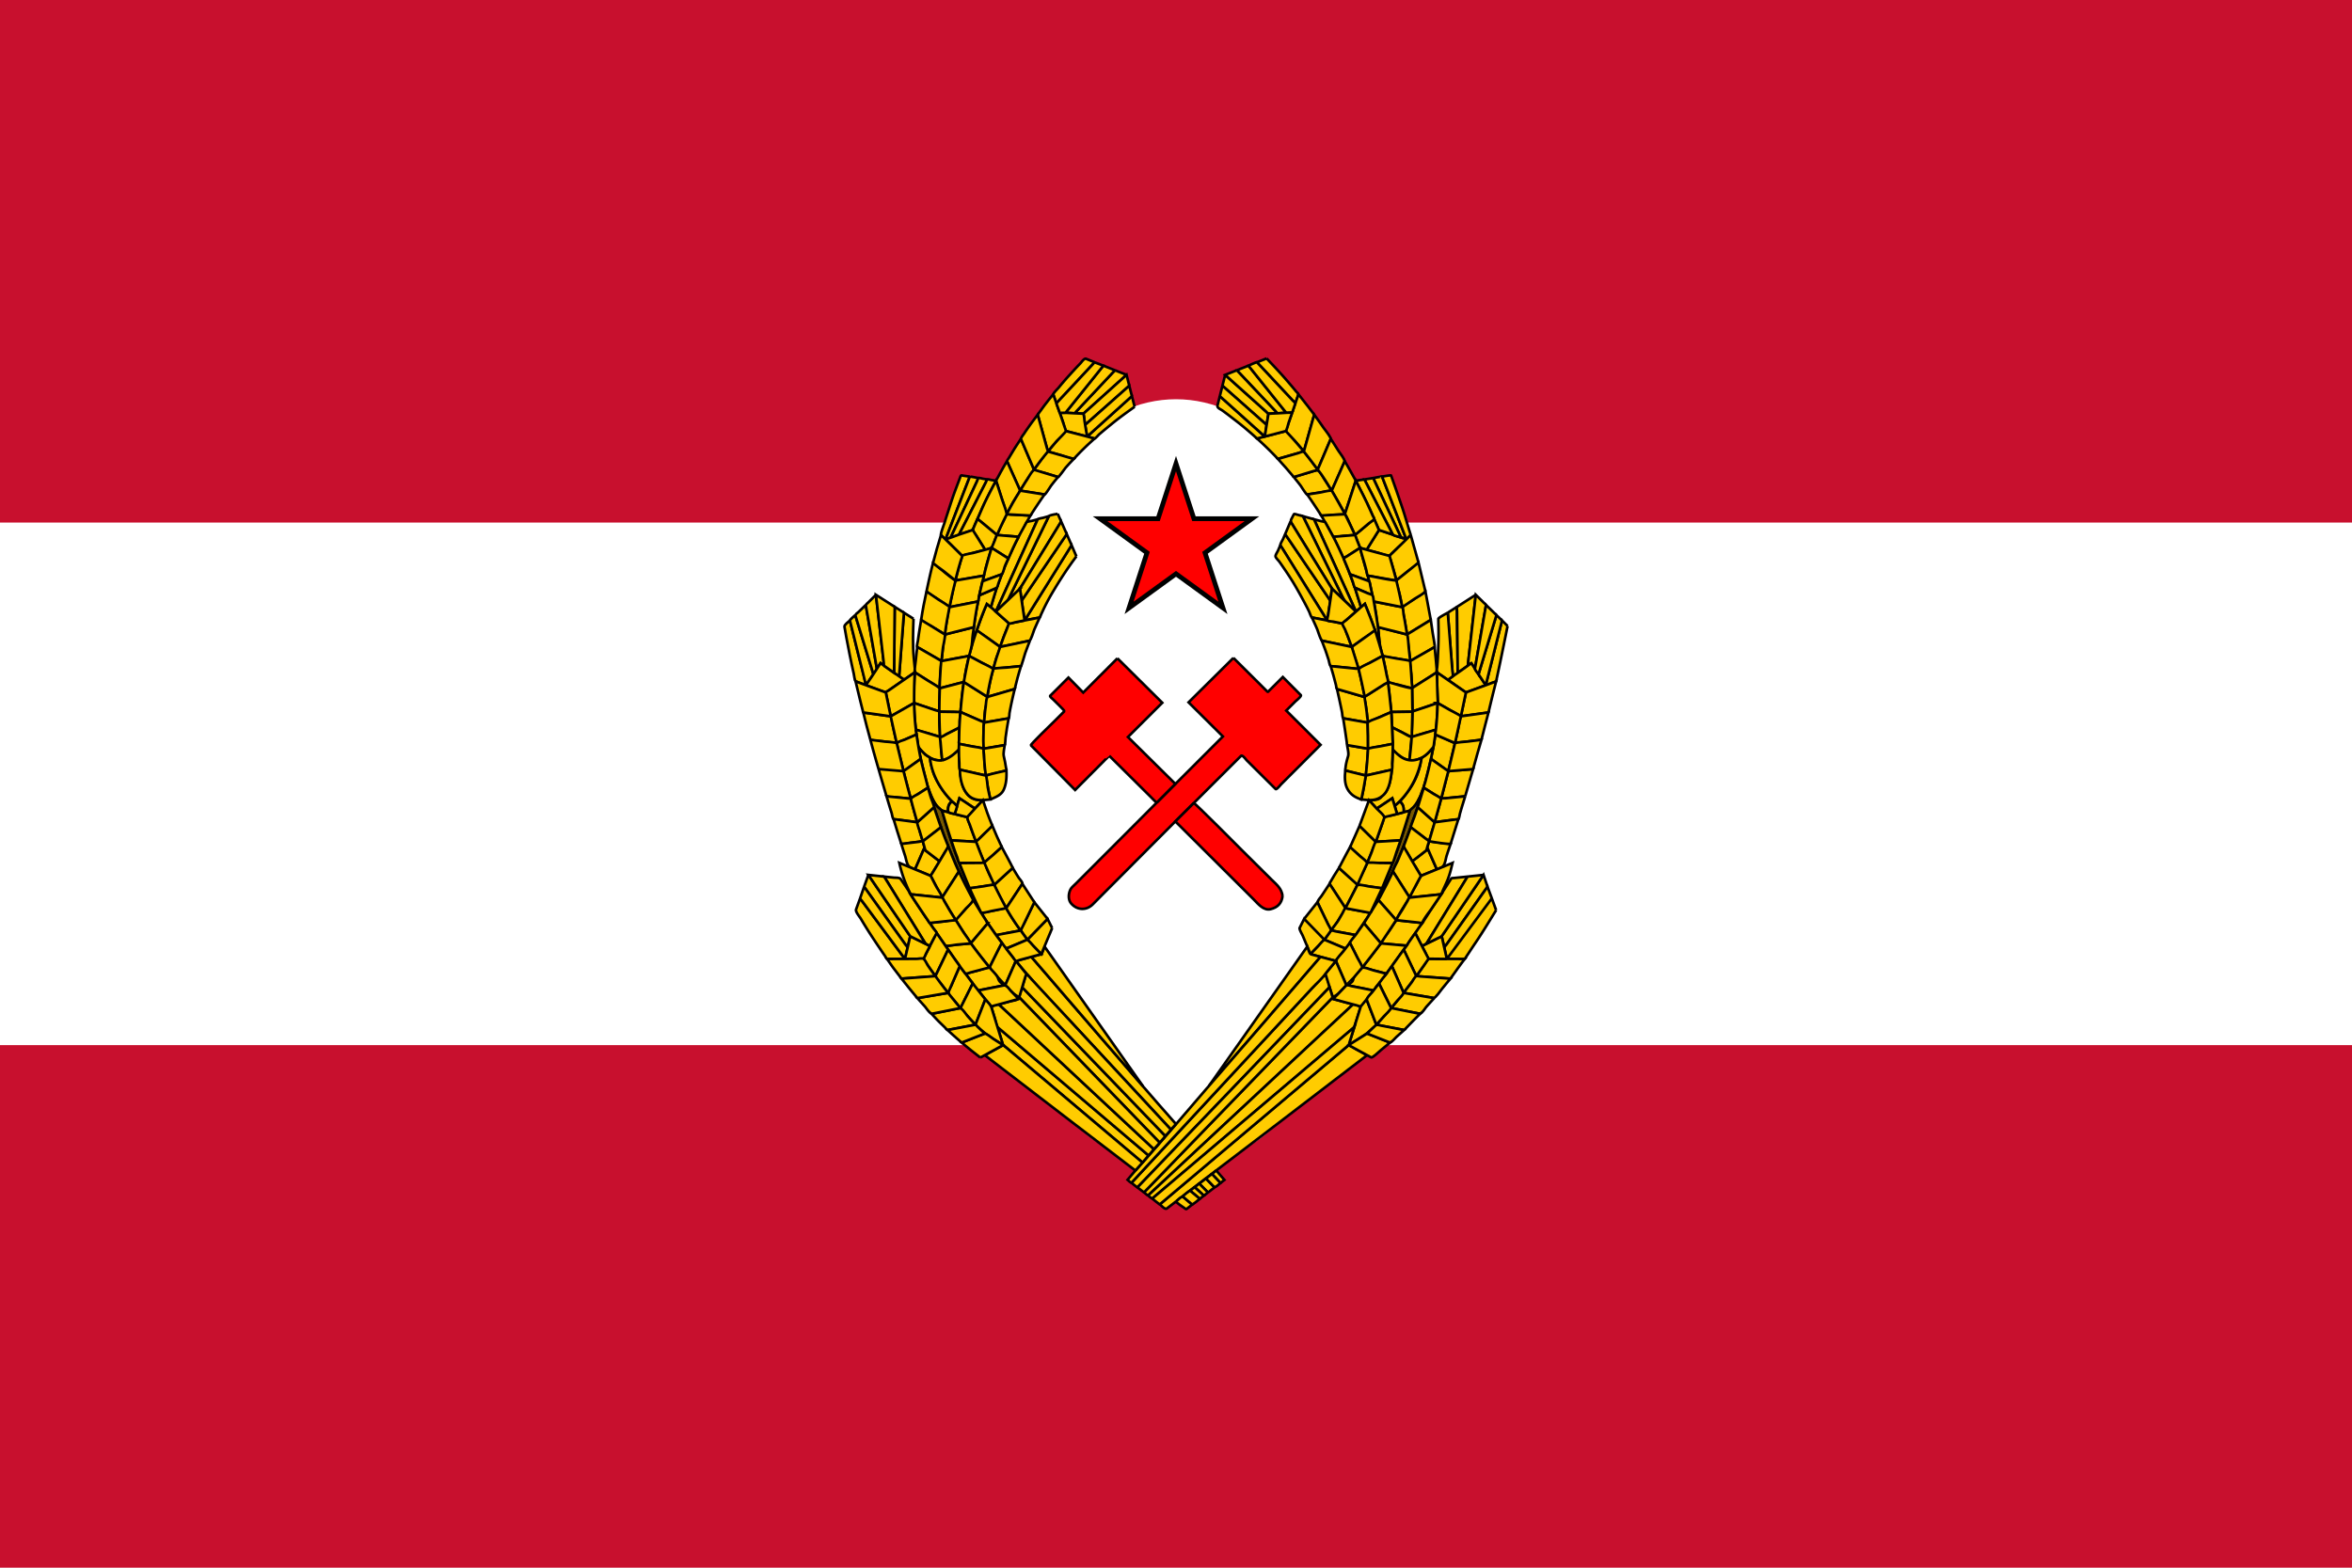 <svg width="900" height="600" xmlns="http://www.w3.org/2000/svg" xmlns:ns4="&amp;#38;#38;#38;#38;ns_ai;"><path fill="#c8102e" d="M0 0h900v600H0z"/><path fill="#fff" d="M0 200h900v200H0z"/><ellipse style="opacity:1;fill:#fff;fill-rule:evenodd;stroke:none;stroke-width:1.809;stroke-linecap:square;stroke-linejoin:round;stroke-miterlimit:10;paint-order:stroke fill markers" cx="450" cy="300" rx="83.254" ry="147.205"/><path ns4:knockout="Off" fill-rule="evenodd" clip-rule="evenodd" fill="#fc0" d="m536.092 205.692 2.046.68-5.552-14.343-3.179-8.212-.541-1.398c-.044-.116-3.07.501-3.412.557l10.638 22.716" style="display:inline;stroke:#000;stroke-width:1;stroke-opacity:1"/><path ns4:knockout="Off" fill-rule="evenodd" clip-rule="evenodd" fill="#fc0" d="M538.138 206.372c-3.313-1.102-6.614-2.24-9.927-3.342-.57-.19-.513-.243-.823.252-.553.881-1.103 1.762-1.654 2.644-.937 1.497-1.873 2.995-2.81 4.49 1.458.387 2.918.776 4.376 1.162.456.12 4.071 1.458 4.384 1.154l3.363-3.276c.486-.469 3.166-2.601 3.09-3.084M538.138 206.372c.483-.248.922-.842 1.323-1.24.484-.482.29-.592.084-1.262a465.66 465.66 0 0 1-1.179-3.862c-.684-2.278-1.375-4.568-2.155-6.815-.81-2.328-1.592-4.664-2.415-6.987l-1.495-4.212c-.08-.221-3.026.362-3.435.42l9.272 23.958" style="display:inline;stroke:#000;stroke-width:1;stroke-opacity:1"/><path ns4:knockout="Off" fill-rule="evenodd" clip-rule="evenodd" fill="#fc0" d="M539.824 204.77c-2.627 2.622-5.298 5.198-7.957 7.786-.375.364.053 1.013.187 1.47l.964 3.285c.472 1.603.873 3.231 1.308 4.845l4.455-3.582c.47-.38 4.134-2.8 3.982-3.357-.958-3.49-1.934-6.97-2.939-10.448M557.528 232.253l-3.25 2.064c-.43.274-.252.574-.212 1.077.21 2.645.42 5.289.627 7.934l1.228 15.488c.358-.25 1.891-1.006 1.886-1.425l-.021-1.873-.097-8.674-.161-14.59" style="display:inline;stroke:#000;stroke-width:1;stroke-opacity:1"/><path ns4:knockout="Off" fill-rule="evenodd" clip-rule="evenodd" fill="#fc0" d="m564.712 227.646-7.174 4.602c-.15.096.007 1.5.009 1.671l.052 4.712.21 18.863 3.59-2.5c.414-.29.324-.719.38-1.217l1.02-9.072c.637-5.687 1.276-11.372 1.914-17.06M547.492 237.261c-.694-3.63-1.35-7.266-2.048-10.897-1.516 1.028-3.035 2.055-4.551 3.084-.384.26-4.386 2.566-4.317 2.944a593.373 593.373 0 0 1 1.844 10.439l9.072-5.57" style="display:inline;stroke:#000;stroke-width:1;stroke-opacity:1"/><path ns4:knockout="Off" fill-rule="evenodd" clip-rule="evenodd" fill="#fc0" d="m536.573 232.374 4.786-3.242c.608-.412 4.199-2.278 4.026-3.023-.835-3.596-1.742-7.17-2.59-10.762l-8.463 6.805c-.336.27 1.048 4.468 1.194 5.076.405 1.699.699 3.433 1.047 5.146M538.42 242.83c.432 3.391.832 6.78 1.204 10.177l9.346-5.364c.237-.136-.655-4.753-.709-5.135-.246-1.75-.511-3.497-.768-5.245-3.025 1.854-6.05 3.712-9.073 5.568" style="display:inline;stroke:#000;stroke-width:1;stroke-opacity:1"/><path ns4:knockout="Off" fill-rule="evenodd" clip-rule="evenodd" fill="#fc0" d="M539.623 253.006c-.189-1.716-.346-3.437-.564-5.149-.082-.644-.274-4.936-.717-5.048l-11.042-2.785c.159 1.751.357 3.498.522 5.248.18 1.915.715 3.72 1.196 5.58.172.672 4.24.97 4.911 1.093 1.898.355 3.795.708 5.694 1.06M548.977 247.638l-9.346 5.364c-.352.202.345 4.506.392 5.113.136 1.74.214 3.485.323 5.226l9.405-5.966c.24-.151-.01-1.417-.029-1.638l-.287-3.31c-.14-1.599-.343-3.187-.458-4.79M561.663 254.81l1.325-1.002c.467.708.936 1.415 1.404 2.123l2.841-16.287 1.33-7.632c.123-.701-.229-.789-.766-1.319l-3.085-3.047c-1.016 9.054-2.032 18.109-3.05 27.163" style="display:inline;stroke:#000;stroke-width:1;stroke-opacity:1"/><path ns4:knockout="Off" fill-rule="evenodd" clip-rule="evenodd" fill="#fc0" d="M562.988 253.808c-2.928 2.214-5.995 4.25-8.993 6.37l6.222 4.343c.754.527.712.509 1.58.192l4.36-1.589c.188-.068 2.383-.885 2.359-.92-.726-1.089-1.449-2.18-2.174-3.269-1.131-1.702-2.228-3.424-3.354-5.127M538.42 242.83c-.288-1.725-.601-3.448-.872-5.176-.133-.85-.311-1.695-.467-2.54-.097-.525-.117-2.364-.506-2.739-.238-.23-1.234-.245-1.548-.307l-3.753-.747-5.578-1.11c.297 1.672.667 3.353.891 5.034.08.583.431 4.711.748 4.79l11.085 2.796" style="display:inline;stroke:#000;stroke-width:1;stroke-opacity:1"/><path ns4:knockout="Off" fill-rule="evenodd" clip-rule="evenodd" fill="#fc0" d="M553.995 234.497c-.55.353-3.62 1.858-3.612 2.403.027 1.656.066 3.313.08 4.969.023 3.196-.106 6.375-.26 9.567a120.26 120.26 0 0 1-.262 3.91c-.016.184-.32 1.853-.105 2 .73.495 1.458.993 2.186 1.488l1.956 1.332c.143.098 1.69-1.172 1.912-1.327.215-.153-.12-1.953-.142-2.203-.584-7.38-1.17-14.76-1.753-22.139M576.875 239.585l-2.127-2.124-5.145 20.474c-.32 1.275-.641 2.551-.963 3.826-.038.16-.181.411-.034.5.251.154 2.038-.774 2.327-.885.313-.119 1.518-.361 1.594-.72l.569-2.69c.323-1.522.659-3.039.973-4.562.95-4.605 1.898-9.205 2.806-13.82" style="display:inline;stroke:#000;stroke-width:1;stroke-opacity:1"/><path ns4:knockout="Off" fill-rule="evenodd" clip-rule="evenodd" fill="#fc0" d="M574.748 237.461c-.709-.68-1.419-1.361-2.127-2.043l-4.48 14.771c-.738 2.429-1.473 4.858-2.212 7.288-.2.662-.128.646.288 1.272l2.309 3.471c2.076-8.252 4.149-16.506 6.222-24.759" style="display:inline;stroke:#000;stroke-width:1;stroke-opacity:1"/><path ns4:knockout="Off" fill-rule="evenodd" clip-rule="evenodd" fill="#fc0" d="m572.62 235.418-3.974-3.886-2.464 14.132c-.483 2.769-.967 5.535-1.447 8.302-.11.62-.217 1.241-.325 1.862-.095.544 1.042 1.753 1.347 2.226l6.864-22.636M569.57 272.678a635.93 635.93 0 0 1 2.93-11.898c-3.555 1.353-7.126 2.63-10.704 3.934-.62.225-.825.156-.958.783l-.764 3.585c-.36 1.691-.708 3.386-1.063 5.077l10.559-1.481" style="display:inline;stroke:#000;stroke-width:1;stroke-opacity:1"/><path ns4:knockout="Off" fill-rule="evenodd" clip-rule="evenodd" fill="#fc0" d="M566.88 283.133c.895-3.486 1.75-6.983 2.69-10.457-3.516.495-7.032.988-10.547 1.48-.3.043-.987 4.463-1.074 4.856l-1.184 5.402 10.115-1.28" style="display:inline;stroke:#000;stroke-width:1;stroke-opacity:1"/><path ns4:knockout="Off" fill-rule="evenodd" clip-rule="evenodd" fill="#fc0" d="M560.939 265.026c-3.696-2.58-7.395-5.155-11.12-7.693.105 3.568.143 7.174.34 10.737.05.881-.216.913.578 1.366.99.565 1.981 1.132 2.973 1.697l5.301 3.028c.638-3.048 1.28-6.092 1.928-9.135" style="display:inline;stroke:#000;stroke-width:1;stroke-opacity:1"/><path ns4:knockout="Off" fill-rule="evenodd" clip-rule="evenodd" fill="#fc0" d="M540.346 263.342c.03 2.991.093 5.983.122 8.974l5.615-1.891 3.304-1.112c.76-.257.821-.376.773-1.243-.198-3.562-.235-7.169-.34-10.737l-9.474 6.01M540.265 263.422c.26-.502-.011-1.56-.045-2.13l-.192-3.081c-.106-1.73-.268-3.457-.404-5.185-.02-.251-4.751-.903-5.14-.975l-5.418-1.007a200.582 200.582 0 0 1 1.955 9.677c.143.817 3.502 1.2 4.243 1.395l5 1.306" style="display:inline;stroke:#000;stroke-width:1;stroke-opacity:1"/><path ns4:knockout="Off" fill-rule="evenodd" clip-rule="evenodd" fill="#fc0" d="M540.346 263.422c-3.1-.427-6.241-1.611-9.272-2.404.313 2.244.647 4.49.839 6.749.106 1.258.23 2.508.372 3.762.039.328-.089.99.31.984l1.813-.027c1.651-.025 3.302-.05 4.954-.073.162-.003.984.103 1.106-.017.16-.158-.012-1.294-.015-1.5-.021-2.491-.062-4.982-.107-7.474" style="display:inline;stroke:#000;stroke-width:1;stroke-opacity:1"/><path ns4:knockout="Off" fill-rule="evenodd" clip-rule="evenodd" fill="#fc0" d="M540.467 272.316c-.043 3.246-.174 6.492-.282 9.736l4.905-1.483c.521-.157 4.328-.93 4.383-1.45.356-3.349.573-6.678.628-10.047-3.211 1.08-6.422 2.163-9.634 3.244" style="display:inline;stroke:#000;stroke-width:1;stroke-opacity:1"/><path ns4:knockout="Off" fill-rule="evenodd" clip-rule="evenodd" fill="#fc0" d="M540.105 282.132c.26-.49.123-1.386.143-1.95.031-.986.065-1.972.098-2.958.052-1.608.082-3.219.122-4.828l-8.07.12c.063 1.14.124 2.281.186 3.421.036.638-.171 2.293.44 2.602l7.08 3.593" style="display:inline;stroke:#000;stroke-width:1;stroke-opacity:1"/><path ns4:knockout="Off" fill-rule="evenodd" clip-rule="evenodd" fill="#fc0" d="M540.186 282.132c-1.19-.336-2.395-1.175-3.504-1.737l-3.923-1.99c.035 1.4.025 2.81.093 4.21.034.692.09 1.387.106 2.08.016.593-.226 1.627 0 2.164.457 1.077 2.245 2.121 3.153 2.801.94.703 2.108 1.085 3.23 1.366.293-2.964.574-5.928.844-8.894M548.495 285.899c-.217.993-.44 1.983-.626 2.983-.234 1.25-.53 1.419.452 2.114 1.958 1.387 3.917 2.773 5.875 4.158.814-3.398 1.627-6.799 2.442-10.197.096-.407.24-.49-.14-.656-.825-.36-1.649-.722-2.473-1.083l-4.766-2.085c-.256 1.587-.509 3.176-.764 4.766" style="display:inline;stroke:#000;stroke-width:1;stroke-opacity:1"/><path ns4:knockout="Off" fill-rule="evenodd" clip-rule="evenodd" fill="#fc0" d="M547.573 290.465c.285-1.529.59-3.048.922-4.568a32.002 32.002 0 0 1-2.049 2.287c-.384.382-.809.715-1.236 1.05-.289.228-1.018.531-1.21.83-.406.635-.378 2.03-.568 2.79a34.182 34.182 0 0 1-.993 3.26c-1.459 4.073-4.005 7.476-6.826 10.695 1.455.847 1.567 2.594 1.485 4.087.915-.244 2.12-.313 2.808-1.002.251-.25.536-.426.817-.675.313-.277.476-.785.809-1.008.691-.46 1.146-1.805 1.506-2.523.45-.9.85-1.857 1.182-2.807 1.417-4.044 2.37-8.205 3.353-12.416" style="display:inline;stroke:#000;stroke-width:1;stroke-opacity:1"/><path ns4:knockout="Off" fill-rule="evenodd" clip-rule="evenodd" fill="#fc0" d="M540.186 282.052c-.155 2.991-.55 5.995-.844 8.974 2.935.285 5.562-1.167 7.526-3.267.494-.529.971-1.064 1.43-1.622.431-.522.387-1.428.492-2.077.258-1.607.497-3.196.67-4.813l-9.274 2.805" style="display:inline;stroke:#000;stroke-width:1;stroke-opacity:1"/><path ns4:knockout="Off" fill-rule="evenodd" clip-rule="evenodd" fill="#fc0" d="M549.459 279.247c-.028.255-.326 1.83-.155 1.903l2.211.967c1.75.767 3.502 1.533 5.252 2.298.748-3.415 1.498-6.831 2.244-10.246.057-.253-3.999-2.295-4.332-2.483l-4.577-2.614a114.107 114.107 0 0 1-.643 10.175M560.658 304.769c1.003-3.477 2.02-6.948 3.05-10.418l-5.174.436c-.544.046-4.244.006-4.379.523-.9 3.459-1.797 6.92-2.688 10.38l9.191-.921" style="display:inline;stroke:#000;stroke-width:1;stroke-opacity:1"/><path ns4:knockout="Off" fill-rule="evenodd" clip-rule="evenodd" fill="#fc0" d="m554.196 295.153 5.454-.46 3.277-.275c.895-.075.783-.06 1.026-.978.914-3.454 1.933-6.875 2.929-10.305-1.78.225-3.56.45-5.338.677-.425.054-4.705.304-4.786.642-.854 3.566-1.709 7.132-2.562 10.699M560.658 304.769l-4.455.446c-1.046.105-2.093.208-3.14.314-.304.03-1.355-.046-1.598.16-.208.179-.292 1.056-.361 1.31l-.884 3.199-1.244 4.506 4.398-.582 3.098-.41c.324-.043 1.316.006 1.577-.21.337-.278.485-1.678.604-2.09.225-.778.449-1.557.676-2.335.416-1.445.887-2.873 1.329-4.308" style="display:inline;stroke:#000;stroke-width:1;stroke-opacity:1"/><path ns4:knockout="Off" fill-rule="evenodd" clip-rule="evenodd" fill="#fc0" d="M551.467 305.69c.822-3.188 1.646-6.375 2.474-9.56.088-.335.412-.867.092-1.092l-2.125-1.504-4.337-3.07c-.691 2.963-1.401 6.069-2.209 8.935-.06.217-.704 1.993-.551 2.09l1.931 1.22 4.725 2.98" style="display:inline;stroke:#000;stroke-width:1;stroke-opacity:1"/><path ns4:knockout="Off" fill-rule="evenodd" clip-rule="evenodd" fill="#785a01" d="M544.802 301.483c-.683 1.02-.917 2.427-1.445 3.546-.56 1.187-1.216 2.219-1.926 3.284-.5.748-1.753 1.369-2.002 2.19l-1.609 5.3c-1.76 5.804-3.773 11.574-6.068 17.186-2.272 5.56-4.76 10.987-7.343 16.409 6.371-10.365 11.354-21.303 15.415-32.771 1.776-5.017 3.41-10.06 4.978-15.144" style="display:inline;stroke:#000;stroke-width:1;stroke-opacity:1"/><path ns4:knockout="Off" fill-rule="evenodd" clip-rule="evenodd" fill="#fc0" d="M539.502 310.257c-1.62.43-3.239.856-4.862 1.27-.768.2-1.54.385-2.31.577-.587.148-2.088.224-2.543.635-.412.373-.616 1.754-.796 2.271-.297.846-.588 1.693-.89 2.538-.553 1.548-1.108 3.094-1.646 4.647 1.81-.108 3.621-.214 5.432-.323l3.262-.195c.692-.04.739.081.951-.569a579.5 579.5 0 0 0 3.402-10.851M542.514 308.934c-.468 1.265-.889 2.54-1.34 3.81-.109.307-1.501 3.767-1.34 3.888 2.338 1.788 4.678 3.573 7.016 5.361l1.102-3.778c.107-.368 1.25-3.311.988-3.545l-6.426-5.736M546.408 324.96c-1.414 1.128-2.853 2.227-4.281 3.335-.285.221-1.668.986-1.742 1.352-.073.361.99 1.653 1.174 1.96l1.812 3.03c.381.636.292.602.98.321 1.822-.74 3.644-1.485 5.466-2.226a7593.563 7593.563 0 0 0-3.41-7.772" style="display:inline;stroke:#000;stroke-width:1;stroke-opacity:1"/><path ns4:knockout="Off" fill-rule="evenodd" clip-rule="evenodd" fill="#fc0" d="m545.807 325.44.602-.48 2.21 5.037 1.085 2.468c.25.57 1.362-.251 1.824-.442 1.438-.597 1.605-3.15 2.052-4.564.472-1.497.999-2.976 1.5-4.463l-6.725-.818c-.913-.11-1.399-.495-1.7.41a51.093 51.093 0 0 0-.848 2.852" style="display:inline;stroke:#000;stroke-width:1;stroke-opacity:1"/><path ns4:knockout="Off" fill-rule="evenodd" clip-rule="evenodd" fill="#fc0" d="M545.807 325.44c.264-.962.53-1.908.846-2.853.305-.914-.375-1.03-1.117-1.597l-5.71-4.363a813.777 813.777 0 0 1-2.608 7.006c-.282.752.802 1.922 1.173 2.564l1.996 3.451c1.806-1.404 3.612-2.805 5.42-4.208M542.514 308.934c2.155 1.922 4.308 3.846 6.463 5.769l2.444-8.85c.13-.467-2.416-1.718-2.811-1.969l-3.808-2.402c-.765 2.485-1.529 4.967-2.288 7.452M548.977 314.704l-2.127 7.29c.986.121 8.113 1.374 8.277.85l2.924-9.343c-3.026.401-6.05.8-9.074 1.203M543.999 290.065c-2.122.926-3.931 1.295-6.179.51-1.911-.667-3.501-2.29-4.86-3.714-.174 4.43-.095 9.041-1.365 13.32a12.407 12.407 0 0 1-1.394 3.066c-.475.75-1.175 1.133-1.677 1.8-.958 1.277-3.304 1.143-4.677 1.203.677.739 1.353 1.48 2.032 2.218.642.7.678 1.2 1.47.673 1.803-1.205 3.607-2.407 5.41-3.612.307.988.616 1.978.922 2.966 5.6-4.891 9.011-11.128 10.318-18.43M569.209 339.383c-.508-1.51-1.018-3.018-1.525-4.527l-9.825 14.4-5.424 7.951c-.16.235-.818.91-.749 1.211l.984 4.28 16.539-23.315" style="display:inline;stroke:#000;stroke-width:1;stroke-opacity:1"/><path ns4:knockout="Off" fill-rule="evenodd" clip-rule="evenodd" fill="#fc0" d="m570.854 343.829-1.645-4.448-10.212 14.397c-1.848 2.606-3.694 5.211-5.543 7.815-.162.228-.83.891-.764 1.192l.944 4.24 17.22-23.196M572.5 348.358c-.55-1.509-1.096-3.02-1.646-4.528-5.74 7.733-11.481 15.464-17.22 23.197h3.848c.678 0 2.762.383 3.17-.234 1.365-2.06 2.711-4.137 4.101-6.18 2.717-4.001 5.188-8.156 7.747-12.255M561.582 335.495c-1.756.183-3.513.366-5.27.547-.367.038-.82-.051-1.029.273l-1.46 2.284a390.114 390.114 0 0 1-5.433 8.276c-1.468 2.171-2.817 4.543-4.34 6.629-.262.357-2.711 3.213-2.491 3.642.797 1.557 1.598 3.114 2.396 4.672.221.433 1.673-.313 1.916-.706l1.214-1.983c1.81-2.95 3.62-5.899 5.429-8.85 3.024-4.929 6.047-9.855 9.068-14.784" style="display:inline;stroke:#000;stroke-width:1;stroke-opacity:1"/><path ns4:knockout="Off" fill-rule="evenodd" clip-rule="evenodd" fill="#fc0" d="M551.506 342.267c.747-1.945 1.765-3.804 2.519-5.757.782-2.03 1.318-4.147 1.815-6.261-3.706 1.521-7.41 3.049-11.12 4.56-.928.379-1.016.431-1.5 1.33-.458.848-.909 1.7-1.354 2.557-.806 1.554-2.06 3.193-2.525 4.855 4.056-.43 8.111-.857 12.166-1.284" style="display:inline;stroke:#000;stroke-width:1;stroke-opacity:1"/><path ns4:knockout="Off" fill-rule="evenodd" clip-rule="evenodd" fill="#fc0" d="M543.718 335.216a886.498 886.498 0 0 1-6.623-11.258l-2.314 5.597c-.218.53-1.991 3.627-1.7 4.084l6.261 9.83c1.46-2.75 2.897-5.512 4.376-8.253" style="display:inline;stroke:#000;stroke-width:1;stroke-opacity:1"/><path ns4:knockout="Off" fill-rule="evenodd" clip-rule="evenodd" fill="#fc0" d="M539.342 343.55c-.167-.518-.605-1.032-.902-1.497-.724-1.139-1.449-2.275-2.174-3.414-1.076-1.687-2.151-3.378-3.225-5.065-1.619 3.33-3.261 6.642-5.032 9.89-.414.76-.699.835-.16 1.447.787.891 1.572 1.784 2.36 2.675l4.036 4.576c1.4-2.965 3.434-5.785 5.097-8.613M541.552 357.13c.814-1.355 1.755-2.61 2.688-3.886l-5.276-.57-3.458-.373c-.474-.051-1.133-.33-1.417.096-.985 1.488-1.886 3.101-2.976 4.514-.958 1.24-2.03 2.764-2.73 4.147 2.913.262 5.825.521 8.74.783.362.033.723.065 1.086.096.182.017.987-1.463 1.106-1.64.719-1.076 1.481-2.118 2.237-3.167" style="display:inline;stroke:#000;stroke-width:1;stroke-opacity:1"/><path ns4:knockout="Off" fill-rule="evenodd" clip-rule="evenodd" fill="#fc0" d="M544.24 353.164c.833-1.906 2.43-3.735 3.596-5.466 1.22-1.812 2.448-3.622 3.67-5.43l-11.958 1.26c-.49.053-.777.993-1 1.376a3194.2 3194.2 0 0 1-1.734 2.945c-.841 1.43-1.86 2.814-2.569 4.316a28635.405 28635.405 0 0 1 8.537.923c.403.043 1.189.23 1.458.076M554.998 374.558c1.835-2.505 3.584-5.09 5.5-7.532-3.78 0-7.556-.009-11.335-.05l-2.499-.029c-.327-.004-1.466 2.062-1.672 2.353-1.01 1.436-2.026 2.865-3.04 4.296 4.348.322 8.699.64 13.046.962" style="display:inline;stroke:#000;stroke-width:1;stroke-opacity:1"/><path ns4:knockout="Off" fill-rule="evenodd" clip-rule="evenodd" fill="#fc0" d="M553.634 367.025c-.647-2.9-1.301-5.797-1.967-8.693-2.528 1.244-5.054 2.492-7.587 3.726.47.897.942 1.792 1.412 2.688.189.357.856 2.197 1.287 2.201 2.284.027 4.57.053 6.855.078" style="display:inline;stroke:#000;stroke-width:1;stroke-opacity:1"/><path ns4:knockout="Off" fill-rule="evenodd" clip-rule="evenodd" fill="#fc0" d="M538.219 361.938c-.43.603-1.245 1.185-.903 1.904.544 1.144 1.088 2.286 1.63 3.431l3.005 6.323c.846-1.193 1.692-2.383 2.534-3.577.618-.876 1.234-1.753 1.852-2.628.412-.587.203-.65-.14-1.301a1049.83 1049.83 0 0 1-4.647-8.958 172.58 172.58 0 0 0-3.331 4.805" style="display:inline;stroke:#000;stroke-width:1;stroke-opacity:1"/><path ns4:knockout="Off" fill-rule="evenodd" clip-rule="evenodd" fill="#fc0" d="M537.135 363.46c.36-.507.722-1.014 1.084-1.521l-5.612-.502-3.305-.297c-.807-.072-.841-.187-1.329.466-2.186 2.926-4.437 5.797-6.696 8.666 1.765.46 3.529.918 5.293 1.379 1.06.275 2.119.55 3.179.827.84.218.74.225 1.282-.523 2.046-2.825 4.054-5.674 6.104-8.494" style="display:inline;stroke:#000;stroke-width:1;stroke-opacity:1"/><path ns4:knockout="Off" fill-rule="evenodd" clip-rule="evenodd" fill="#fc0" d="m541.953 373.596-4.817-10.135c-.847 1.166-1.7 2.327-2.54 3.499l-1.786 2.5c-.282.392-.135.465.062.914 1.409 3.212 2.816 6.421 4.223 9.633a507.269 507.269 0 0 0 4.858-6.411" style="display:inline;stroke:#000;stroke-width:1;stroke-opacity:1"/><path ns4:knockout="Off" fill-rule="evenodd" clip-rule="evenodd" fill="#fc0" d="m537.095 380.005 11.51 1.968c.623.107 2.739-2.985 3.203-3.532 1.086-1.276 2.09-2.62 3.19-3.883l-11.69-.861c-.303-.023-1.068-.228-1.355-.1-.6.268-1.323 1.774-1.714 2.298-1.031 1.383-2.091 2.745-3.144 4.11" style="display:inline;stroke:#000;stroke-width:1;stroke-opacity:1"/><path ns4:knockout="Off" fill-rule="evenodd" clip-rule="evenodd" fill="#fc0" d="M548.817 382.009c-3.591-.615-7.182-1.227-10.774-1.842-.211-.035-.856-.275-1.01-.086l-1.87 2.3a812.293 812.293 0 0 0-2.764 3.433l10.502 2.097c1.173.234 2.232-1.815 2.956-2.637.97-1.099 1.97-2.177 2.96-3.265" style="display:inline;stroke:#000;stroke-width:1;stroke-opacity:1"/><path ns4:knockout="Off" fill-rule="evenodd" clip-rule="evenodd" fill="#fc0" d="M537.296 394.228c2.058-2.054 4.033-4.21 6.142-6.21-3.577-.713-7.154-1.427-10.73-2.142-.477-.094-.502.067-.84.451l-2.226 2.529c-.983 1.118-1.99 2.217-2.982 3.328 3.544.683 7.09 1.364 10.636 2.044M567.684 334.855l-4.988.523c-.97.102-1.039-.006-1.505.753l-5.02 8.186c-3.456 5.633-6.912 11.266-10.365 16.9l4.266-2.1c.674-.33 1.412-.516 1.837-1.14 1.678-2.459 3.354-4.918 5.032-7.375 3.58-5.25 7.162-10.498 10.743-15.747M477.725 139.947a5797.9 5797.9 0 0 1-4.457 1.763l9.502 10.071c1.73 1.832 3.458 3.665 5.186 5.497.213.227.554.772.848.899.374.161 1.285-.077 1.685-.101l1.685-.1-14.449-18.029M468.813 143.473l-.867 3.464c-.181.726-.223.662.297 1.123l5.476 4.855c3.649 3.237 7.3 6.473 10.951 9.71l.574-3.406c.125-.74.254-.787-.258-1.244l-5.39-4.832c-3.594-3.225-7.19-6.448-10.783-9.67" style="display:inline;stroke:#000;stroke-width:1;stroke-opacity:1"/><path ns4:knockout="Off" fill-rule="evenodd" clip-rule="evenodd" fill="#fc0" d="m473.268 141.71-4.456 1.763 10.171 9.12 5.577 4.998c.141.127.654.754.858.744 1.128-.054 2.258-.106 3.386-.158l-15.536-16.467M431.08 143.473c-1.151-.454-2.3-.91-3.451-1.365-.658-.261-.85-.564-1.311-.074l-4.951 5.276-10.2 10.867 3.306.155c.282.013.643-.48.837-.654l5.44-4.9 10.33-9.305" style="display:inline;stroke:#000;stroke-width:1;stroke-opacity:1"/><path ns4:knockout="Off" fill-rule="evenodd" clip-rule="evenodd" fill="#fc0" d="M426.623 141.71a8525.3 8525.3 0 0 0-3.42-1.365c-.745-.297-.856-.574-1.325.008-1.523 1.896-3.046 3.792-4.571 5.687l-9.594 11.935 3.346.194c.27.016.6-.521.77-.701l5.15-5.487c3.216-3.423 6.43-6.848 9.644-10.272M432.122 147.64l-1.043-4.167-10.53 9.487-5.412 4.875c-.47.424-.574.388-.479 1.022l.564 3.767 16.9-14.984M434.17 155.692l-1.044-4.086-17.141 15.465 2.818.792c.294.082 1.542-1.417 1.83-1.66a365.152 365.152 0 0 1 4.915-4.07c2.782-2.275 5.696-4.359 8.622-6.441M466.765 151.606l-.882 3.591c-.231.94 1.133 1.38 1.846 1.897 1.92 1.396 3.79 2.86 5.67 4.31 1.712 1.322 3.377 2.719 5.012 4.134.854.74 1.698 1.49 2.542 2.243.391.348 2.491-.561 3.034-.71-5.74-5.156-11.481-10.31-17.222-15.465" style="display:inline;stroke:#000;stroke-width:1;stroke-opacity:1"/><path ns4:knockout="Off" fill-rule="evenodd" clip-rule="evenodd" fill="#fc0" d="m467.769 147.64-.916 3.62c-.126.502.148.557.532.901l5.604 5.034 10.998 9.876.576-3.752c.109-.714.14-.665-.368-1.113-1.825-1.62-3.65-3.237-5.475-4.855-3.65-3.238-7.3-6.475-10.951-9.71M433.126 151.606l-1.004-3.966-10.95 9.71c-1.826 1.619-3.651 3.236-5.476 4.856-.508.449-.477.398-.355 1.113l.644 3.752 17.14-15.465M484.669 137.183l-3.693 1.482 14.692 15.705 1.016-2.907c.29-.83-.288-1.12-.843-1.794a195.745 195.745 0 0 0-3.85-4.544c-2.372-2.713-4.835-5.334-7.322-7.942" style="display:inline;stroke:#000;stroke-width:1;stroke-opacity:1"/><path ns4:knockout="Off" fill-rule="evenodd" clip-rule="evenodd" fill="#fc0" d="M495.668 154.37c-1.206 3.529-2.44 7.047-3.676 10.566-.109.31 3.194 3.496 3.529 3.87 1.167 1.298 2.268 2.664 3.398 3.994 1.226-4.352 2.451-8.706 3.679-13.058.09-.322.41-.891.19-1.18-.8-1.057-1.602-2.112-2.402-3.17-1.147-1.508-2.339-2.98-3.513-4.466-.403 1.147-.804 2.296-1.205 3.444" style="display:inline;stroke:#000;stroke-width:1;stroke-opacity:1"/><path ns4:knockout="Off" fill-rule="evenodd" clip-rule="evenodd" fill="#fc0" d="m494.464 157.896 1.196-3.5c.052-.155-.868-.963-.975-1.077l-6.17-6.595-6.342-6.78-1.196-1.276c-.157-.169-2.888 1.135-3.253 1.278l8.366 10.438c1.654 2.066 3.309 4.13 4.964 6.194l1.076 1.342c.238.298 1.923-.01 2.334-.024M483.987 167.071l-2.93.8a132.657 132.657 0 0 1 7.748 7.56c.34.36.777.047 1.232-.083l3.521-1.01 5.362-1.538c-2.037-2.397-4.054-4.801-6.233-7.072-.445-.465-.518-.792-1.117-.635l-2.776.724-4.807 1.254" style="display:inline;stroke:#000;stroke-width:1;stroke-opacity:1"/><path ns4:knockout="Off" fill-rule="evenodd" clip-rule="evenodd" fill="#fc0" d="M492.175 157.977c-1.2.07-2.4.154-3.6.21-.793.036-1.585.075-2.379.111-.666.032-.779-.121-.887.519a581.175 581.175 0 0 0-1.323 8.253l7.94-2.072c.422-.11 1.054-2.877 1.2-3.292.445-1.27.893-2.54 1.338-3.811l-2.289.082M504.219 179.81l-9.153 2.765c.877 1.095 1.785 2.177 2.623 3.303.333.45 2.142 3.446 2.56 3.38 3.115-.49 6.231-.982 9.35-1.475-.87-1.35-1.723-2.71-2.61-4.047-.703-1.057-1.753-3.233-2.77-3.926" style="display:inline;stroke:#000;stroke-width:1;stroke-opacity:1"/><path ns4:knockout="Off" fill-rule="evenodd" clip-rule="evenodd" fill="#fc0" d="m495.066 182.575 7.672-2.317c.721-.218 1.768-.139 1.189-.922-.777-1.049-1.525-2.125-2.333-3.15l-2.548-3.227c-.306-.385-1.74.305-2.155.424-2.629.753-5.257 1.507-7.886 2.262 2.094 2.256 4.09 4.564 6.06 6.93" style="display:inline;stroke:#000;stroke-width:1;stroke-opacity:1"/><path ns4:knockout="Off" fill-rule="evenodd" clip-rule="evenodd" fill="#fc0" d="M498.92 172.8a278.11 278.11 0 0 1 5.299 6.931l4.968-11.661c.254-.597-2.507-3.991-2.92-4.605-1.087-1.613-2.248-3.182-3.375-4.768L498.92 172.8" style="display:inline;stroke:#000;stroke-width:1;stroke-opacity:1"/><path ns4:knockout="Off" fill-rule="evenodd" clip-rule="evenodd" fill="#fc0" d="M504.219 179.731c2.047 2.421 3.663 5.394 5.379 8.053l4.862-11.035c.347-.788-1.787-3.393-2.272-4.17-.969-1.551-1.967-3.085-2.951-4.627-1.674 3.926-3.345 7.852-5.018 11.78M525.454 182.976l-3.373.52c2.2 4.267 4.399 8.535 6.596 12.803 1.226 2.38 2.452 4.76 3.68 7.14.162.315.335.925.603 1.17.639.587 2.297.794 3.132 1.083l-10.638-22.716" style="display:inline;stroke:#000;stroke-width:1;stroke-opacity:1"/><path ns4:knockout="Off" fill-rule="evenodd" clip-rule="evenodd" fill="#fc0" d="m522.081 183.495-3.292.48c1.94 3.785 3.9 7.57 5.624 11.46.95 2.142 1.884 4.29 2.822 6.436.133.302.235.91.574 1.024l1.717.571 3.434 1.142-10.879-21.113" style="display:inline;stroke:#000;stroke-width:1;stroke-opacity:1"/><path ns4:knockout="Off" fill-rule="evenodd" clip-rule="evenodd" fill="#fc0" d="M518.79 183.977a392.436 392.436 0 0 0-4.215-7.492c-1.631 3.705-3.265 7.409-4.896 11.113-.193.435.452 1.111.667 1.48.58 1.004 1.158 2.007 1.739 3.01.886 1.534 1.705 3.104 2.53 4.67 1.391-4.26 2.784-8.52 4.174-12.78M418.875 138.665c-1.09-.446-2.179-.894-3.269-1.342-.747-.307-1.757 1.305-2.26 1.82-1.513 1.547-2.956 3.152-4.411 4.754a106.897 106.897 0 0 0-3.879 4.515c-.303.376-2.158 2.164-2.002 2.609l1.17 3.349 14.651-15.705M371.106 182.414l-2.364-.332c-.773-.11-.97-.36-1.237.354l-1.955 5.205c-1.035 2.751-1.92 5.572-2.827 8.369-.431 1.329-.876 2.652-1.267 3.994-.162.553-1.697 4.474-1.36 4.792.244.233 1.377 1.616 1.657 1.576.173-.026.223-.367.285-.527l1.48-3.828 7.588-19.603" style="display:inline;stroke:#000;stroke-width:1;stroke-opacity:1"/><path ns4:knockout="Off" fill-rule="evenodd" clip-rule="evenodd" fill="#fc0" d="M374.437 182.976c-.333-.057-3.29-.67-3.333-.557l-.54 1.398-3.18 8.212-5.551 14.343c.486-.169 1.806-.337 2.03-.815l.852-1.817 3.628-7.746c2.03-4.34 4.062-8.679 6.094-13.018" style="display:inline;stroke:#000;stroke-width:1;stroke-opacity:1"/><path ns4:knockout="Off" fill-rule="evenodd" clip-rule="evenodd" fill="#fc0" d="m377.809 183.495-1.553-.239c-.333-.051-1.521-.443-1.82-.28-.234.127-.482 1.03-.59 1.258a59970.37 59970.37 0 0 0-10.048 21.457c.84-.288 2.528-.492 3.171-1.083.267-.244.44-.856.601-1.17l3.665-7.14 6.574-12.803M390.654 167.952c-.94 1.448-1.927 2.876-2.818 4.355l-1.844 3.056c-.265.44-.78.889-.56 1.386l4.94 11.035c.939-1.502 1.853-3.022 2.829-4.498.554-.836 2.698-3.022 2.323-3.902l-4.87-11.432" style="display:inline;stroke:#000;stroke-width:1;stroke-opacity:1"/><path ns4:knockout="Off" fill-rule="evenodd" clip-rule="evenodd" fill="#fc0" d="M385.316 176.485c-.83 1.44-1.686 2.865-2.472 4.329l-1.658 3.081c-.138.258.226.927.308 1.18 1.247 3.895 2.495 7.788 3.743 11.681.826-1.526 1.59-3.107 2.488-4.591l1.732-2.864c.237-.39 1.044-1.24.836-1.704-1.66-3.703-3.319-7.407-4.977-11.112" style="display:inline;stroke:#000;stroke-width:1;stroke-opacity:1"/><path ns4:knockout="Off" fill-rule="evenodd" clip-rule="evenodd" fill="#fc0" d="m381.142 183.977-1.667-.24c-.293-.042-1.406-.392-1.666-.24-.24.14-.48.934-.601 1.17l-3.665 7.14-6.572 12.804 3.151-1.057c1.107-.371 1.965-.349 2.398-1.434.897-2.238 1.944-4.417 2.9-6.632 1.701-3.931 3.702-7.737 5.722-11.51M411.168 158.177a269.69 269.69 0 0 0-5.66-.28l1.295 3.81c.138.407.751 3.186 1.161 3.291 2.674.692 5.348 1.382 8.022 2.072-.337-1.967-.684-3.93-.98-5.903-.052-.34-.236-2.822-.53-2.836l-3.308-.154" style="display:inline;stroke:#000;stroke-width:1;stroke-opacity:1"/><path ns4:knockout="Off" fill-rule="evenodd" clip-rule="evenodd" fill="#fc0" d="M418.836 167.871c-3.591-1.008-7.205-1.925-10.815-2.859-.573-.147-3.189 3.233-3.62 3.712-1.184 1.318-2.288 2.718-3.429 4.075 1.698.487 3.395.975 5.093 1.46.605.173 4.496 1.738 4.915 1.284a107.62 107.62 0 0 1 7.856-7.672" style="display:inline;stroke:#000;stroke-width:1;stroke-opacity:1"/><path ns4:knockout="Off" fill-rule="evenodd" clip-rule="evenodd" fill="#fc0" d="M404.223 154.37c-.401-1.15-.802-2.297-1.205-3.446-1.153 1.44-2.355 2.85-3.442 4.341-.77 1.06-1.543 2.118-2.315 3.178-.3.412-.03.815.105 1.298l3.605 13.058c1.116-1.329 2.196-2.705 3.357-3.995.336-.374 3.669-3.578 3.57-3.87-1.198-3.531-2.398-7.06-3.675-10.564" style="display:inline;stroke:#000;stroke-width:1;stroke-opacity:1"/><path ns4:knockout="Off" fill-rule="evenodd" clip-rule="evenodd" fill="#fc0" d="m404.223 154.37 1.275 3.5c.053.146 2.122.226 2.317-.018l4.3-5.35 10.09-12.555-3.108-1.196c-.383-.147-.569.285-.832.567l-4.81 5.156-9.232 9.896M395.672 179.731c1.1.741 2.97.956 4.236 1.34l4.947 1.5c.315.097 2.556-3.156 2.9-3.561.995-1.172 2.058-2.268 3.131-3.365l-9.766-2.8c-.536-.154-2.418 2.785-2.826 3.295-.923 1.151-1.75 2.395-2.622 3.591" style="display:inline;stroke:#000;stroke-width:1;stroke-opacity:1"/><path ns4:knockout="Off" fill-rule="evenodd" clip-rule="evenodd" fill="#fc0" d="M395.753 179.81c-1.101.724-2.09 2.777-2.828 3.894-.885 1.336-1.702 2.721-2.551 4.08l9.27 1.476c.417.067 2.225-2.93 2.56-3.38a63.387 63.387 0 0 1 2.662-3.304l-9.113-2.766M395.672 179.731c1.033-1.417 2.034-2.859 3.13-4.226.72-.895 1.438-1.792 2.156-2.688.119-.148-.316-1.21-.363-1.381l-3.517-12.738c-1.136 1.544-2.321 3.063-3.41 4.64-.563.816-1.161 1.616-1.683 2.46-.254.412-1.47 1.828-1.281 2.273 1.657 3.885 3.313 7.773 4.968 11.66M404.746 196.637c-.65.176-3.181.448-3.458 1.016l-1.068 2.193c-1.665 3.417-3.332 6.836-4.995 10.253-3.15 6.46-6.297 12.921-9.444 19.382l-.102.21c1.69-1.6 3.833-3.09 5.058-5.088l5.397-8.798 7.015-11.436 2.308-3.765c.522-.848.686-.841.27-1.77l-.981-2.197M392.823 199.882l1.485-2.565-4.497-.24-3.09-.165c-.3-.015-1.13-.218-1.406-.075-.404.21-.727 1.277-.941 1.7l-1.095 2.166c-.665 1.314-1.188 2.716-1.776 4.066l7.972.656c.736.061 2.904-4.758 3.348-5.543" style="display:inline;stroke:#000;stroke-width:1;stroke-opacity:1"/><path ns4:knockout="Off" fill-rule="evenodd" clip-rule="evenodd" fill="#fc0" d="m397.078 198.761-2.127.561c-.344.09-1.964.273-2.144.59-.8 1.413-1.597 2.826-2.358 4.262-1.453 2.746-2.816 5.483-4.066 8.328-2.353 5.363-4.682 10.851-6.264 16.501l-.919 3.277c-.099.356 1.55 1.534 1.86 1.818l15.977-35.246.041-.091" style="display:inline;stroke:#000;stroke-width:1;stroke-opacity:1"/><path ns4:knockout="Off" fill-rule="evenodd" clip-rule="evenodd" fill="#fc0" d="M401.332 197.558c-.708.201-1.418.401-2.127.6-.28.08-2.01.344-2.128.604l-.7 1.545-4.23 9.332-10.165 22.426-.92 2.03c1.273-1.214 2.544-2.428 3.816-3.644.532-.507.807-.78 1.114-1.408l4.042-8.292 10.614-21.785.684-1.408M394.308 197.319c1.733-2.74 3.51-5.404 5.379-8.053l-8.16-1.3c-1.146-.18-1.082-.301-1.687.7-.717 1.186-1.467 2.36-2.156 3.565-.645 1.125-1.235 2.284-1.852 3.424-.548 1.015-.886 1.164.313 1.227 2.723.145 5.442.29 8.163.437M411.89 212.943c-.614-1.43-1.23-2.858-1.846-4.287-5.994 9.601-11.988 19.204-17.984 28.805l4.44-.861c.18-.034 1.271-.11 1.353-.285l1.093-2.362a78.602 78.602 0 0 1 3.61-6.888c2.886-4.89 5.922-9.582 9.335-14.122" style="display:inline;stroke:#000;stroke-width:1;stroke-opacity:1"/><path ns4:knockout="Off" fill-rule="evenodd" clip-rule="evenodd" fill="#fc0" d="m410.044 208.656-1.846-4.248c-3.839 5.66-7.68 11.319-11.52 16.977l-5.43 8.005c-.465.684-.205 1.183-.08 2.034l.862 5.835.03.204 17.984-28.807" style="display:inline;stroke:#000;stroke-width:1;stroke-opacity:1"/><path ns4:knockout="Off" fill-rule="evenodd" clip-rule="evenodd" fill="#fc0" d="m408.198 204.41-2.127-4.807-9.65 15.731-5.315 8.664c-.145.238-.851 1.052-.81 1.347l.639 4.507c5.755-8.482 11.508-16.963 17.263-25.442M385.236 196.837c-.379-2.081-1.317-4.19-1.962-6.204l-2.132-6.656c-1.956 3.657-3.916 7.34-5.562 11.15-.498 1.15-.997 2.3-1.494 3.451-.06.143 1.703 1.447 1.852 1.57l5.565 4.623a153.15 153.15 0 0 1 3.733-7.934" style="display:inline;stroke:#000;stroke-width:1;stroke-opacity:1"/><path ns4:knockout="Off" fill-rule="evenodd" clip-rule="evenodd" fill="#fc0" d="M374.076 198.6a69.876 69.876 0 0 0-1.648 3.748c-.371.925.663 1.876 1.162 2.674l2.844 4.546c.09.145.361.79.532.849.42.15 1.752-.508 2.195-.636.847-.246 1.361-2.655 1.682-3.425.508-1.225.925-1.368-.058-2.186-2.237-1.854-4.473-3.713-6.709-5.57" style="display:inline;stroke:#000;stroke-width:1;stroke-opacity:1"/><path ns4:knockout="Off" fill-rule="evenodd" clip-rule="evenodd" fill="#fc0" d="m368.175 212.742 8.792-2.324-2.81-4.491-1.576-2.519c-.353-.564-.263-.59-.897-.378-1.65.552-3.302 1.098-4.947 1.659-1.608.548-3.322 1.336-4.984 1.683l6.422 6.37" style="display:inline;stroke:#000;stroke-width:1;stroke-opacity:1"/><path ns4:knockout="Off" fill-rule="evenodd" clip-rule="evenodd" fill="#fc0" d="m376.967 210.418-4.53 1.197c-.458.12-4.143.72-4.267 1.146a317.214 317.214 0 0 0-2.584 9.321c-.02.082 3.14-.42 3.458-.474l6.28-1.091c.23-.04.981-.036 1.161-.203.395-.365.48-1.973.61-2.515.344-1.414.776-2.81 1.174-4.209.371-1.305.78-2.597 1.186-3.892l-2.488.72" style="display:inline;stroke:#000;stroke-width:1;stroke-opacity:1"/><path ns4:knockout="Off" fill-rule="evenodd" clip-rule="evenodd" fill="#fc0" d="m389.772 205.451-5.785-.476-2.436-.201c-.191-.016-.732 1.638-.812 1.829l-1.224 2.947c-.136.328.87.738 1.122.896l5.2 3.297c1.237-2.813 2.472-5.587 3.935-8.292" style="display:inline;stroke:#000;stroke-width:1;stroke-opacity:1"/><path ns4:knockout="Off" fill-rule="evenodd" clip-rule="evenodd" fill="#fc0" d="m385.838 213.743-6.383-4.046c-1.326 4.222-2.454 8.478-3.491 12.78 2.426-.88 4.852-1.763 7.278-2.645.55-.2 1.016-2.446 1.231-3.017.394-1.044.91-2.053 1.365-3.072M381.06 234.096a64.187 64.187 0 0 0-3.453-2.963c-1.445 3.312-2.645 6.655-3.807 10.077-.09.262 3.891 2.804 4.22 3.039l4.686 3.35c.937-2.707 1.909-5.335 3.027-7.97.098-.231.551-.893.332-1.088-.515-.456-1.03-.914-1.542-1.37l-3.462-3.075" style="display:inline;stroke:#000;stroke-width:1;stroke-opacity:1"/><path ns4:knockout="Off" fill-rule="evenodd" clip-rule="evenodd" fill="#fc0" d="m392.06 237.461-4.288.845-1.596.314c-.188.037-.565 1.296-.639 1.47-1.051 2.479-1.95 4.962-2.83 7.507l11.191-2.36c.6-.125 1.565-3.547 1.852-4.233.658-1.57 1.392-3.112 2.092-4.663-1.929.372-3.855.746-5.782 1.12" style="display:inline;stroke:#000;stroke-width:1;stroke-opacity:1"/><path ns4:knockout="Off" fill-rule="evenodd" clip-rule="evenodd" fill="#fc0" d="M392.06 237.461c-.598-4.045-1.192-8.09-1.767-12.139a2845.375 2845.375 0 0 0-9.232 8.774l5.004 4.443c.358.32 2.056-.301 2.495-.388l3.5-.69M379.175 232.374a182.08 182.08 0 0 1 2.247-7.411l-6.59 2.836c-.44.188-.477 2.039-.584 2.55-.251 1.196-.5 2.383-.693 3.589-.7 4.328-1.402 8.676-1.606 13.06 1.556-5.393 3.415-10.72 5.66-15.864.521.41 1.044.826 1.566 1.24" style="display:inline;stroke:#000;stroke-width:1;stroke-opacity:1"/><path ns4:knockout="Off" fill-rule="evenodd" clip-rule="evenodd" fill="#fc0" d="M374.277 230.21c.621-3.324 1.416-6.609 2.208-9.896l-10.802 1.877c-.428.074-1.16 4.42-1.317 5.036-.43 1.69-.7 3.437-1.048 5.147l10.96-2.164" style="display:inline;stroke:#000;stroke-width:1;stroke-opacity:1"/><path ns4:knockout="Off" fill-rule="evenodd" clip-rule="evenodd" fill="#fc0" d="M375.964 222.478c-.416 1.789-.83 3.578-1.245 5.37l6.403-2.755c.639-.275.752-1.338.98-1.95l1.249-3.349-7.387 2.684M365.646 222.197c-3.027-1.972-5.768-4.592-8.59-6.85-.943 3.601-1.725 7.223-2.497 10.864-.122.578 3.517 2.58 4.016 2.921l4.743 3.242c.697-3.425 1.466-6.79 2.328-10.177M371.95 246.997a88.564 88.564 0 0 0-.99 3.517c-.237.926.932 1.1 1.703 1.514l7.434 3.983c.408-1.44.756-2.912 1.233-4.33.227-.673 1.712-3.843 1.189-4.219l-8.723-6.235a102.671 102.671 0 0 0-1.847 5.77" style="display:inline;stroke:#000;stroke-width:1;stroke-opacity:1"/><path ns4:knockout="Off" fill-rule="evenodd" clip-rule="evenodd" fill="#fc0" d="M370.825 251.044c.48-1.88 1.106-3.65 1.196-5.59.085-1.819.365-3.633.65-5.429l-11.041 2.786c-.456.115-.704 4.396-.798 5.048-.244 1.706-.377 3.434-.564 5.148 3.519-.656 7.037-1.31 10.557-1.963" style="display:inline;stroke:#000;stroke-width:1;stroke-opacity:1"/><path ns4:knockout="Off" fill-rule="evenodd" clip-rule="evenodd" fill="#fc0" d="M372.67 240.025c.386-3.298.923-6.566 1.606-9.815l-10.95 2.16c-.354.07-.895 4.607-1.009 5.193-.336 1.746-.552 3.502-.766 5.266 3.707-.933 7.414-1.868 11.12-2.804M394.108 245.194l-10.998 2.318c-.514.109-.444.202-.622.736l-1.081 3.208c-.503 1.495-.879 3.039-1.308 4.555l10.588-1.081c.189-.019 1.467-4.537 1.603-4.933.557-1.617 1.211-3.204 1.818-4.803M365.567 222.157c.415-1.593.786-3.207 1.25-4.787l.831-2.835c.116-.394.729-1.59.4-1.917-2.65-2.626-5.277-5.276-7.983-7.847-1.113 3.49-2.059 7.019-3.005 10.559-.1.37 3.672 2.96 4.03 3.247l4.477 3.58M325.222 237.461c-.53.53-2.204 1.652-2.08 2.413.218 1.327.447 2.65.696 3.971.415 2.216.842 4.43 1.28 6.642.49 2.48 1.045 4.943 1.582 7.41.134.612.3 2.735.876 2.95l3.79 1.415c-.763-4.076-2.006-8.121-3.003-12.148-1.048-4.217-2.093-8.435-3.14-12.653" style="display:inline;stroke:#000;stroke-width:1;stroke-opacity:1"/><path ns4:knockout="Off" fill-rule="evenodd" clip-rule="evenodd" fill="#fc0" d="M327.27 235.418c-.295.293-2.118 1.754-2.038 2.08l.421 1.699 2.1 8.47c1.205 4.851 2.408 9.704 3.611 14.555.75-1.095 1.5-2.19 2.248-3.286.422-.617.654-.708.453-1.368l-2.185-7.12-4.61-15.03" style="display:inline;stroke:#000;stroke-width:1;stroke-opacity:1"/><path ns4:knockout="Off" fill-rule="evenodd" clip-rule="evenodd" fill="#fc0" d="m331.285 231.532-2.792 2.702c-.448.435-1.323.857-1.122 1.514l2.155 7.023 4.69 15.284c.278-.446 1.4-1.691 1.311-2.189l-.303-1.74-1.475-8.46c-.822-4.713-1.644-9.423-2.464-14.134" style="display:inline;stroke:#000;stroke-width:1;stroke-opacity:1"/><path ns4:knockout="Off" fill-rule="evenodd" clip-rule="evenodd" fill="#fc0" d="M335.177 227.646c-.96.959-1.923 1.918-2.883 2.879-.484.481-1.059.73-.94 1.407l1.345 7.712 2.84 16.287 1.406-2.123 1.364 1.001c-1.043-9.054-2.087-18.109-3.132-27.163M354.528 226.364c-.79 3.567-1.495 7.15-2.028 10.766-.081.55 3.664 2.393 4.159 2.696l4.894 3.005c.427-3.514 1.093-6.964 1.763-10.439.073-.373-3.897-2.685-4.276-2.944l-4.512-3.084M349.55 236.82c-1.218-.774-2.437-1.548-3.654-2.323l-1.595 21.03c-.081 1.062-.162 2.123-.241 3.183-.024.313.817.702 1.043.864.813.588.727.677 1.524.127l2.57-1.77c.432-.295 1.011-.505.953-1.101l-.477-4.928c-.485-4.994-.282-10.076-.124-15.081" style="display:inline;stroke:#000;stroke-width:1;stroke-opacity:1"/><path ns4:knockout="Off" fill-rule="evenodd" clip-rule="evenodd" fill="#fc0" d="m345.896 234.497-3.533-2.244-.136 14.31-.083 8.792-.02 1.992c-.004.498 1.518 1.19 1.926 1.469l1.846-24.319" style="display:inline;stroke:#000;stroke-width:1;stroke-opacity:1"/><path ns4:knockout="Off" fill-rule="evenodd" clip-rule="evenodd" fill="#fc0" d="m338.31 254.81-1.365-1.002c-1.126 1.7-2.183 3.445-3.333 5.127l-2.237 3.27c-.02.031 2.17.851 2.358.92 1.453.53 2.907 1.06 4.36 1.588.855.311.816.34 1.555-.172l6.288-4.364c-2.521-1.82-5.085-3.578-7.627-5.368M360.267 253.006c.187-1.709.347-3.423.56-5.129.076-.593 1.038-4.854.715-5.052l-9.064-5.564c-.28 1.736-.58 3.47-.843 5.208a97.865 97.865 0 0 0-.361 2.565c-.07.558-.53 2.13-.28 2.604.16.304 1.117.647 1.402.813l3.112 1.8 4.759 2.755" style="display:inline;stroke:#000;stroke-width:1;stroke-opacity:1"/><path ns4:knockout="Off" fill-rule="evenodd" clip-rule="evenodd" fill="#fc0" d="M360.267 253.006c-3.09-1.79-6.183-3.579-9.274-5.37-.185 1.638-.405 3.274-.548 4.916-.051.576-.667 4.595-.343 4.799 3.147 1.998 6.295 3.994 9.442 5.99.16-3.462.4-6.884.723-10.335M342.363 232.253c-2.394-1.536-4.79-3.071-7.186-4.607l1.967 17.06c.345 2.983.688 5.966 1.032 8.952.042.364-.037 1.032.285 1.258l3.662 2.577.24-25.24" style="display:inline;stroke:#000;stroke-width:1;stroke-opacity:1"/><path ns4:knockout="Off" fill-rule="evenodd" clip-rule="evenodd" fill="#fc0" d="M359.625 263.422c-1.37-1.13-3.082-1.984-4.58-2.934-1.658-1.053-3.316-2.104-4.974-3.155-.268 3.689-.335 7.364-.282 11.062.011.779.007.678.714.916l3.305 1.112 5.616 1.892c.026-2.968.093-5.925.2-8.893M359.544 263.342c.315.13.826-.114 1.179-.206l3.093-.81 3.304-.864c.353-.092 1.437-.171 1.697-.443.339-.354.333-1.891.417-2.365.154-.88.289-1.766.466-2.642.335-1.663.75-3.312 1.124-4.967-3.516.653-7.032 1.308-10.547 1.96-.248.048-.44 4.577-.49 5.111-.162 1.73-.162 3.49-.243 5.226" style="display:inline;stroke:#000;stroke-width:1;stroke-opacity:1"/><path ns4:knockout="Off" fill-rule="evenodd" clip-rule="evenodd" fill="#fc0" d="M359.625 263.422a259.98 259.98 0 0 0-.186 7.205c-.004.556-.01 1.111-.015 1.665-.001.211.565.112.738.115l5.1.075c.798.011 2.235.468 2.314-.458.115-1.334.234-2.667.366-4 .232-2.348.52-4.674.877-7.006l-9.194 2.404M349.79 269.072c.02-3.927-.003-7.818.28-11.74a2954.856 2954.856 0 0 0-9.941 6.876c-.197.138-1.213.646-1.158.913l.59 2.86 1.276 6.18 8.953-5.09" style="display:inline;stroke:#000;stroke-width:1;stroke-opacity:1"/><path ns4:knockout="Off" fill-rule="evenodd" clip-rule="evenodd" fill="#fc0" d="M349.79 269.072c.056 3.372.261 6.7.666 10.048.066.53 3.856 1.29 4.386 1.449l4.903 1.483c-.106-1.616-.2-3.227-.24-4.848-.02-.8-.028-1.602-.04-2.403-.01-.484.25-2.08-.04-2.483-.169-.234-1.146-.386-1.406-.474l-3.41-1.149-4.819-1.623M343.126 284.415c-.388-1.71-.782-3.417-1.164-5.128-.19-.855-.375-1.71-.56-2.565-.106-.474-.19-2.24-.563-2.564-.254-.22-1.273-.178-1.592-.224l-3.528-.497-5.398-.76c.825 3.455 1.76 6.877 2.69 10.306.147.543 3.956.647 4.519.72 1.865.238 3.73.476 5.596.712" style="display:inline;stroke:#000;stroke-width:1;stroke-opacity:1"/><path ns4:knockout="Off" fill-rule="evenodd" clip-rule="evenodd" fill="#fc0" d="M340.839 274.16a1408.6 1408.6 0 0 0 2.288 10.255l5.065-2.193c.808-.35 1.614-.7 2.422-1.048.276-.12-.1-1.603-.14-1.927-.423-3.39-.627-6.76-.682-10.177l-8.953 5.09" style="display:inline;stroke:#000;stroke-width:1;stroke-opacity:1"/><path ns4:knockout="Off" fill-rule="evenodd" clip-rule="evenodd" fill="#fc0" d="M350.472 279.247c.205 1.607.43 3.209.66 4.813.092.647.039 1.544.447 2.077.453.59.943 1.149 1.462 1.683 2.043 2.11 4.52 3.452 7.506 3.205-.147-1.504-.32-3.005-.443-4.51-.04-.494-.09-4.383-.37-4.467-3.087-.932-6.174-1.867-9.262-2.801" style="display:inline;stroke:#000;stroke-width:1;stroke-opacity:1"/><path ns4:knockout="Off" fill-rule="evenodd" clip-rule="evenodd" fill="#fc0" d="M351.396 285.899c.976 4.87 2.082 9.66 3.428 14.438.671 2.384 1.542 4.667 2.766 6.824.54.952 1.248 1.766 2.063 2.488.916.81 2.069.942 3.224 1.25-.24-1.447-.11-3.442 1.485-4.088-2.935-3.057-5.398-6.493-6.958-10.457-.418-1.062-.697-2.162-.993-3.265a25.197 25.197 0 0 1-.345-1.445c-.087-.423-.01-1.253-.215-1.579-.187-.297-.924-.605-1.211-.83-.426-.333-.852-.667-1.235-1.05a22.97 22.97 0 0 1-2.01-2.286" style="display:inline;stroke:#000;stroke-width:1;stroke-opacity:1"/><path ns4:knockout="Off" fill-rule="evenodd" clip-rule="evenodd" fill="#fc0" d="M352.32 290.465a159.899 159.899 0 0 1-1.606-9.335l-4.564 1.976c-.723.313-3.143.813-2.92 1.727l2.507 10.32c2.193-1.563 4.388-3.125 6.583-4.688M359.826 282.132c-.218.323.038 1.453.078 1.928.067.819.135 1.636.201 2.455.123 1.505.295 3.008.444 4.51 1.265-.352 2.474-.83 3.532-1.623.484-.362.975-.724 1.413-1.139.264-.25 1.431-1.12 1.439-1.448.052-2.805.093-5.607.2-8.411l-7.307 3.728" style="display:inline;stroke:#000;stroke-width:1;stroke-opacity:1"/><path ns4:knockout="Off" fill-rule="evenodd" clip-rule="evenodd" fill="#fc0" d="M359.745 282.052c.574.142 1.949-.873 2.51-1.159 1.46-.743 2.92-1.489 4.38-2.234.921-.47.558-1.758.598-2.72.047-1.143.193-2.283.3-3.422l-8.11-.12c.054 3.225.111 6.436.322 9.655M340.839 274.16l-1.168-5.655c-.207-.997-.412-1.996-.62-2.993-.121-.593-.198-.523-.79-.739a1559.245 1559.245 0 0 1-10.872-3.995c.909 3.755 1.79 7.516 2.763 11.255.203.776.241.653 1.025.765l3.711.523c1.984.279 3.967.56 5.95.838" style="display:inline;stroke:#000;stroke-width:1;stroke-opacity:1"/><path ns4:knockout="Off" fill-rule="evenodd" clip-rule="evenodd" fill="#785a01" d="M355.17 301.562c-.138.033 2.169 7.135 2.426 7.91 1.006 3.046 2.083 6.064 3.158 9.086 2.072 5.817 4.567 11.494 7.132 17.107 2.18 4.772 4.801 9.3 7.594 13.731-5.31-10.876-10.106-22.179-13.476-33.826l-1.386-4.79c-.275-.952-1.434-1.48-2.074-2.261-1.657-2.02-2.521-4.524-3.374-6.957" style="display:inline;stroke:#000;stroke-width:1;stroke-opacity:1"/><path ns4:knockout="Off" fill-rule="evenodd" clip-rule="evenodd" fill="#fc0" d="M355.089 301.483c-.862-3.686-1.943-7.316-2.77-11.017-1.364.97-2.726 1.941-4.089 2.912l-2.249 1.6c-.416.297-.119.678 0 1.154a506.877 506.877 0 0 0 2.523 9.559l6.585-4.208" style="display:inline;stroke:#000;stroke-width:1;stroke-opacity:1"/><path ns4:knockout="Off" fill-rule="evenodd" clip-rule="evenodd" fill="#fc0" d="m345.736 295.153-9.554-.8c.97 3.344 1.947 6.687 2.935 10.024.272.919 3.076.686 3.922.77l5.467.544a543.28 543.28 0 0 1-2.77-10.538M336.182 294.351l9.554.8-2.59-10.656c-.098-.403-4.042-.593-4.498-.65l-5.598-.712a600.297 600.297 0 0 0 3.132 11.218" style="display:inline;stroke:#000;stroke-width:1;stroke-opacity:1"/><path ns4:knockout="Off" fill-rule="evenodd" clip-rule="evenodd" fill="#fc0" d="M348.505 305.69c-3.09-.308-6.181-.615-9.272-.921.428 1.429.846 2.861 1.284 4.285.214.699.44 1.393.66 2.091.15.475.35 2.039.744 2.356.234.187 1.082.145 1.366.182l3.031.4 4.675.621a306.258 306.258 0 0 1-2.488-9.015" style="display:inline;stroke:#000;stroke-width:1;stroke-opacity:1"/><path ns4:knockout="Off" fill-rule="evenodd" clip-rule="evenodd" fill="#fc0" d="M341.923 313.501c.91 3.035 1.848 6.051 2.83 9.062.299.917 2.6.135 3.419.034 1.65-.203 3.3-.402 4.951-.604-.377-1.235-.785-2.466-1.13-3.711-.166-.598-.614-3.528-1.168-3.602-2.969-.392-5.936-.786-8.902-1.179" style="display:inline;stroke:#000;stroke-width:1;stroke-opacity:1"/><path ns4:knockout="Off" fill-rule="evenodd" clip-rule="evenodd" fill="#fc0" d="M360.067 316.627a326.11 326.11 0 0 1-2.65-7.693c-2.116 1.9-4.23 3.8-6.346 5.698-.35.314.768 3.11.919 3.65.347 1.245.753 2.476 1.13 3.711 2.317-1.788 4.631-3.577 6.947-5.366M362.877 310.897l-2.41-.64a286.815 286.815 0 0 0 3.303 10.68c.202.612.106.69.72.726 1.098.066 2.196.13 3.294.194l5.73.339a272.794 272.794 0 0 1-3.136-8.652c-.2-.585-.134-.767-.709-.911-.964-.24-1.926-.482-2.89-.723a258.261 258.261 0 0 1-3.902-1.013M353.523 324.96l.561.48-.853-3.05c-.194-.695-.967-.29-1.613-.211-2.243.272-4.485.547-6.727.819.474 1.488.93 2.98 1.423 4.463.472 1.415.686 3.964 2.129 4.563.334.139 1.61.928 1.78.536.37-.856.742-1.709 1.112-2.563.731-1.68 1.46-3.36 2.188-5.037" style="display:inline;stroke:#000;stroke-width:1;stroke-opacity:1"/><path ns4:knockout="Off" fill-rule="evenodd" clip-rule="evenodd" fill="#fc0" d="m354.085 325.44-.56-.48-3.372 7.771c1.667.691 3.332 1.386 4.998 2.077.361.149.872.59 1.107.207.551-.901 1.104-1.8 1.655-2.702l1.51-2.462c.244-.401-.545-.717-.858-.958l-4.48-3.453" style="display:inline;stroke:#000;stroke-width:1;stroke-opacity:1"/><path ns4:knockout="Off" fill-rule="evenodd" clip-rule="evenodd" fill="#fc0" d="M353.122 321.995c.266.952.531 1.904.798 2.855.19.682.4.773.976 1.215l4.648 3.582 1.88-3.21c.39-.668 1.639-2.027 1.32-2.804a160.145 160.145 0 0 1-2.677-7.006l-6.945 5.368M350.993 314.704l6.389-5.738c.263-.236-1.03-3.282-1.18-3.748-.405-1.233-.743-2.491-1.113-3.735-1.254.8-2.507 1.602-3.761 2.403-.566.361-2.934 1.381-2.744 2.11.758 2.92 1.563 5.814 2.41 8.708M360.549 291.026c-1.694.14-3.19-.183-4.696-.962.782 7.28 4.95 13.682 10.357 18.43l.922-2.966 5.41 3.611c.736.492.702.173 1.323-.487.754-.8 1.506-1.603 2.26-2.403-1.996.084-3.867-.222-5.379-1.642-1.328-1.245-2.334-3.253-2.702-5.032-.866-4.174-1.111-8.457-1.111-12.716-1.9 1.894-3.757 3.437-6.384 4.167M368.817 261.019c-.547 3.577-.912 7.166-1.221 10.772-.07.811-.085.717.63 1.031l3.187 1.398c1.718.754 3.435 1.51 5.153 2.263.147-1.625.191-3.297.445-4.908.093-.6 1.095-4.695.727-4.927l-8.92-5.629" style="display:inline;stroke:#000;stroke-width:1;stroke-opacity:1"/><path ns4:knockout="Off" fill-rule="evenodd" clip-rule="evenodd" fill="#fc0" d="M377.769 266.668c.285.103.846-.153 1.2-.257l3.27-.949 5.828-1.694c.426-.124.391-.74.492-1.14l.807-3.196c.384-1.514.886-3.005 1.33-4.502l-5.44.555c-.464.048-5.062.193-5.167.561-1.012 3.501-1.728 7.026-2.32 10.622" style="display:inline;stroke:#000;stroke-width:1;stroke-opacity:1"/><path ns4:knockout="Off" fill-rule="evenodd" clip-rule="evenodd" fill="#fc0" d="M377.809 266.748c-.526 1.104-.502 2.937-.7 4.193-.19 1.21-.265 2.438-.374 3.658-.057.62-.112 1.242-.17 1.863-.017.207.704-.016.81-.034l5.131-.901 2.334-.41c.223-.04.945-.035 1.118-.197.27-.25.268-1.606.329-1.972.088-.523.179-1.043.283-1.563a165.541 165.541 0 0 1 1.717-7.683l-10.478 3.046M368.817 261.019l8.952 5.649c.587-3.562 1.291-7.059 2.291-10.528.118-.407-3.9-2.239-4.35-2.48l-4.885-2.616a209.452 209.452 0 0 0-2.008 9.975" style="display:inline;stroke:#000;stroke-width:1;stroke-opacity:1"/><path ns4:knockout="Off" fill-rule="evenodd" clip-rule="evenodd" fill="#fc0" d="M376.564 276.564c-.197-.284-.83-.445-1.179-.598-1.07-.47-2.14-.94-3.21-1.408l-4.643-2.04c-.34 3.578-.499 7.161-.544 10.755-.007.608-.322 1.365.343 1.495l3.12.61c1.984.386 3.968.774 5.953 1.162a77.871 77.871 0 0 1 .16-9.976" style="display:inline;stroke:#000;stroke-width:1;stroke-opacity:1"/><path ns4:knockout="Off" fill-rule="evenodd" clip-rule="evenodd" fill="#fc0" d="M376.606 276.564c-.292.806-.234 2.05-.248 2.976l-.066 3.983c-.007.491.06 3.039.206 3.013l3.842-.654c1.34-.23 2.682-.458 4.021-.686.345-.058.349-2.352.413-2.804.352-2.502.702-4.99 1.183-7.47-3.116.547-6.234 1.093-9.351 1.642M366.97 284.696c-.029 1.598-.08 3.199-.015 4.797.036.866.08 1.728.135 2.594.034.543-.084 2.176.242 2.506.22.223 1.155.262 1.447.328l3.51.794 4.958 1.122c-.467-3.371-.647-6.733-.833-10.132-.027-.486-3.802-.905-4.31-1.005l-5.133-1.004" style="display:inline;stroke:#000;stroke-width:1;stroke-opacity:1"/><path ns4:knockout="Off" fill-rule="evenodd" clip-rule="evenodd" fill="#fc0" d="M376.485 286.54c-.276.316.019 1.797.045 2.289.053.939.104 1.88.155 2.819.096 1.744.323 3.458.562 5.188l4.887-1.194 2.564-.628c.668-.163.307-.704.229-1.323-.178-1.42-.512-2.844-.815-4.24-.277-1.274.181-3.001.36-4.275l-7.987 1.363" style="display:inline;stroke:#000;stroke-width:1;stroke-opacity:1"/><path ns4:knockout="Off" fill-rule="evenodd" clip-rule="evenodd" fill="#fc0" d="M378.974 305.97c2.02-.94 4.21-1.597 5.17-3.874.98-2.322 1.06-4.695.971-7.182-.942.23-7.913 1.642-7.84 2.102a163.042 163.042 0 0 0 1.699 8.954" style="display:inline;stroke:#000;stroke-width:1;stroke-opacity:1"/><path ns4:knockout="Off" fill-rule="evenodd" clip-rule="evenodd" fill="#fc0" d="M367.332 294.592c-.096 3.036.825 7.23 2.945 9.512 2.405 2.588 5.502 2.241 8.697 1.864-.335-1.535-.76-3.077-1.007-4.628-.086-.544-.406-4.436-.76-4.515l-9.875-2.233M365.285 311.538l4.741 1.183c.49.123 2.62-2.76 3.047-3.226l-5.942-3.966c-.622 2-1.237 4.004-1.846 6.009" style="display:inline;stroke:#000;stroke-width:1;stroke-opacity:1"/><path ns4:knockout="Off" fill-rule="evenodd" clip-rule="evenodd" fill="#fc0" d="M365.285 311.538c.126-.414 1.125-2.866.88-3.082-.62-.544-1.668-2.095-2.42-1.262-.765.85-.99 1.765-.99 2.88.001 1.285 1.487 1.186 2.53 1.464M373.073 309.495l-2.639 2.881c-.684.747.328 2.294.627 3.167.766 2.237 1.612 4.441 2.453 6.652l3.408-3.358c.71-.701 3.045-2.216 2.614-3.249-1.28-3.066-2.392-6.178-3.414-9.339-1.016 1.084-2.032 2.163-3.05 3.246" style="display:inline;stroke:#000;stroke-width:1;stroke-opacity:1"/><path ns4:knockout="Off" fill-rule="evenodd" clip-rule="evenodd" fill="#fc0" d="M383.35 324.2c-1.269-2.691-2.499-5.377-3.614-8.134l-3.011 2.968c-.734.722-1.467 1.446-2.201 2.167-.187.186-.962.724-1.01.995-.071.418.524 1.4.668 1.788l.85 2.277c.502 1.344 1.103 2.66 1.654 3.986l6.663-6.048" style="display:inline;stroke:#000;stroke-width:1;stroke-opacity:1"/><path ns4:knockout="Off" fill-rule="evenodd" clip-rule="evenodd" fill="#fc0" d="m373.515 322.196-9.514-.561c.494 1.455.965 2.923 1.485 4.368.245.681.516 1.356.774 2.034.162.43.478 2.04.871 2.293.234.148 1.073-.008 1.338-.012l3.299-.028 4.917-.041a240.822 240.822 0 0 1-3.17-8.053M527.661 202.847c-.619-1.415-1.234-2.83-1.846-4.247a9044.87 9044.87 0 0 1-5.632 4.729c-.192.161-1.78 1.276-1.689 1.507l1.491 3.732c.502 1.258.607 1.174 1.96 1.565 1.219.353 1.058.158 1.72-.9l3.996-6.386M514.616 196.758c-1.576-2.985-3.248-5.908-4.936-8.832-.276-.48-3.813.446-4.364.532-1.704.27-3.407.537-5.11.806 1.856 2.616 3.602 5.285 5.335 7.984.272.425 3.76-.129 4.28-.156l3.386-.18c.386-.02 1.165.051 1.409-.154" style="display:inline;stroke:#000;stroke-width:1;stroke-opacity:1"/><path ns4:knockout="Off" fill-rule="evenodd" clip-rule="evenodd" fill="#fc0" d="M514.616 196.758c.846 1.136 1.364 2.67 1.995 3.944.662 1.333 1.24 2.714 1.858 4.069l5.443-4.57c.326-.275 1.817-1.164 1.904-1.6.054-.272-.463-1.047-.572-1.292l-.91-2.053c-1.696-3.828-3.633-7.554-5.543-11.279-1.392 4.26-2.785 8.52-4.175 12.78" style="display:inline;stroke:#000;stroke-width:1;stroke-opacity:1"/><path ns4:knockout="Off" fill-rule="evenodd" clip-rule="evenodd" fill="#fc0" d="M514.695 196.837c-3.038.09-6.078.319-9.113.48 1.567 2.637 3.035 5.32 4.51 8.01.243.443 3.31-.142 3.807-.183l4.57-.375a277.955 277.955 0 0 0-3.774-7.932" style="display:inline;stroke:#000;stroke-width:1;stroke-opacity:1"/><path ns4:knockout="Off" fill-rule="evenodd" clip-rule="evenodd" fill="#fc0" d="M510.16 205.451a478.521 478.521 0 0 1 3.973 8.294c1.646-1.059 3.294-2.116 4.94-3.172.162-.104 1.408-.761 1.336-.941l-1.21-3.028c-.075-.187-.597-1.844-.781-1.829-.785.064-1.57.13-2.355.193l-5.904.483" style="display:inline;stroke:#000;stroke-width:1;stroke-opacity:1"/><path ns4:knockout="Off" fill-rule="evenodd" clip-rule="evenodd" fill="#fc0" d="M514.133 213.743c-1.328-2.839-2.584-5.756-4.09-8.506-.957-1.744-1.913-3.488-2.868-5.233-.207-.379-1.297-.444-1.684-.545l-2.68-.7 16.018 35.248.04.088c.245-.218 1.988-1.527 1.918-1.747l-.989-3.168c-.479-1.536-.927-3.087-1.468-4.601a210.915 210.915 0 0 0-4.197-10.836" style="display:inline;stroke:#000;stroke-width:1;stroke-opacity:1"/><path ns4:knockout="Off" fill-rule="evenodd" clip-rule="evenodd" fill="#fc0" d="m520.436 209.697-5.136 3.297c-.54.347-1.28.48-1.01 1.123.366.873.744 1.741 1.098 2.618.381.944.761 1.886 1.14 2.83.2.49 1.088.59 1.55.76l5.89 2.153c-1.112-4.28-2.46-8.498-3.532-12.781" style="display:inline;stroke:#000;stroke-width:1;stroke-opacity:1"/><path ns4:knockout="Off" fill-rule="evenodd" clip-rule="evenodd" fill="#fc0" d="M531.676 212.742c-3.751-.996-7.512-1.964-11.24-3.045.57 2.284 1.292 4.53 1.921 6.8.15.546.304 1.091.452 1.637.126.464.241 1.863.596 2.18.158.143.789.138.989.173l2.668.463c1.879.328 3.76.653 5.639.98.487.086.974.17 1.46.254.336.058-.065-.864-.11-1.034a385.642 385.642 0 0 0-2.375-8.408M502.813 198.761l-4.254-1.203 8.488 17.333c1.815 3.709 3.632 7.417 5.449 11.126.827 1.688 1.404 3.292 2.753 4.591 1.208 1.162 2.414 2.325 3.62 3.487l-16.016-35.246c-.015-.03-.026-.06-.04-.088" style="display:inline;stroke:#000;stroke-width:1;stroke-opacity:1"/><path ns4:knockout="Off" fill-rule="evenodd" clip-rule="evenodd" fill="#fc0" d="M498.559 197.558c-.79-.212-1.576-.425-2.364-.639-.997-.269-.975-.447-1.391.486-.41.917-1.237 1.781-.683 2.678 1.713 2.781 3.428 5.56 5.14 8.342 2.374 3.848 4.747 7.696 7.117 11.542l2.485 4.03c.277.453.527 1.05.916 1.42l4.517 4.272-15.737-32.13M491.774 204.41l-.867 1.996c-.218.504-1.035 1.696-.978 2.251.044.435.717 1.153.94 1.513l5.794 9.322c3.71 5.97 7.418 11.937 11.13 17.905.063.104.017 0 .12.066l.744-5.04c.105-.712.667-2.152.228-2.796-1.665-2.454-3.331-4.908-4.995-7.363l-12.083-17.809c-.013-.016-.023-.031-.033-.045" style="display:inline;stroke:#000;stroke-width:1;stroke-opacity:1"/><path ns4:knockout="Off" fill-rule="evenodd" clip-rule="evenodd" fill="#fc0" d="m489.928 208.656-.868 2.014c-.217.503-1.041 1.72-.977 2.273.065.564 1.123 1.557 1.456 2.017.374.519.739 1.04 1.101 1.567 1.736 2.528 3.47 5.08 5.003 7.738a198.853 198.853 0 0 1 4.614 8.426c.252.49.489.985.725 1.482.135.285.754 2.112 1.045 2.169 1.755.339 3.511.677 5.267 1.014l.537.104-17.903-28.804M493.822 199.601l-1.875 4.402c-.258.602.109.822.476 1.362l5.702 8.405 10.91 16.079.631-4.446c.048-.344-.565-1.02-.737-1.295a27957.91 27957.91 0 0 1-5.266-8.54l-9.841-15.967" style="display:inline;stroke:#000;stroke-width:1;stroke-opacity:1"/><path ns4:knockout="Off" fill-rule="evenodd" clip-rule="evenodd" fill="#fc0" d="M502.01 236.34c.692 1.495 1.388 2.987 2.026 4.507.29.693 1.323 4.259 1.953 4.39l11.275 2.361c-.6-1.61-1.156-3.241-1.81-4.83-.45-1.095-1.1-4.01-2.295-4.25-3.716-.748-7.43-1.462-11.15-2.177M534.324 222.197c-3.646-.358-7.306-1.255-10.918-1.883.442 1.7.84 3.402 1.224 5.116.098.438.825 4.732 1.101 4.787l10.841 2.155a305.84 305.84 0 0 0-2.248-10.175" style="display:inline;stroke:#000;stroke-width:1;stroke-opacity:1"/><path ns4:knockout="Off" fill-rule="evenodd" clip-rule="evenodd" fill="#fc0" d="m525.173 227.847-.78-3.48c-.167-.736-.08-1.763-.833-2.038l-6.938-2.536c.37 1.033.739 2.065 1.107 3.098.187.527.381 1.917.935 2.155l6.509 2.801" style="display:inline;stroke:#000;stroke-width:1;stroke-opacity:1"/><path ns4:knockout="Off" fill-rule="evenodd" clip-rule="evenodd" fill="#fc0" d="M525.694 230.21c-.13-.59-.147-1.911-.521-2.363-.288-.348-1.332-.574-1.739-.748-1.655-.713-3.311-1.424-4.967-2.136.781 2.469 1.558 4.94 2.33 7.41l1.485-1.24c2.188 5.209 3.975 10.503 5.74 15.864-.389-2.853-.536-5.733-.964-8.58a308.437 308.437 0 0 0-1.364-8.207M509.035 229.85c-.273 1.852-.548 3.704-.82 5.555-.044.3-.49 1.804-.305 2.058.228.311 1.981.398 2.351.471 1.018.206 2.034.41 3.05.614.56.113.711-.214 1.15-.597l4.407-3.855a1414.088 1414.088 0 0 0-9.19-8.774c-.215 1.51-.427 3.018-.643 4.528" style="display:inline;stroke:#000;stroke-width:1;stroke-opacity:1"/><path ns4:knockout="Off" fill-rule="evenodd" clip-rule="evenodd" fill="#fc0" d="M520.797 232.374c-1.006.9-2.012 1.797-3.03 2.684-.868.761-1.738 1.522-2.608 2.281-.267.234-1.392.925-1.469 1.284-.1.473.766 1.734.965 2.203.316.744.628 1.492.923 2.243.588 1.499 1.124 3.019 1.685 4.526l4.457-3.185c.36-.256 4.546-2.932 4.444-3.217-1.22-3.389-2.487-6.742-3.882-10.063-.496.415-.989.83-1.485 1.244" style="display:inline;stroke:#000;stroke-width:1;stroke-opacity:1"/><path ns4:knockout="Off" fill-rule="evenodd" clip-rule="evenodd" fill="#fc0" d="M529.066 251.044c-.856-3.316-1.875-6.547-2.89-9.816-2.909 2.079-5.815 4.159-8.725 6.235-.538.386 2.152 7.645 2.424 8.548l9.19-4.967" style="display:inline;stroke:#000;stroke-width:1;stroke-opacity:1"/><path ns4:knockout="Off" fill-rule="evenodd" clip-rule="evenodd" fill="#fc0" d="M517.264 247.597c-3.826-.8-7.653-1.603-11.48-2.403.592 1.597 1.245 3.185 1.776 4.803.267.813.532 1.629.802 2.44.187.559.394 2.136.834 2.493.259.21 1.296.132 1.616.164a7162.922 7162.922 0 0 1 9.06.918 620.845 620.845 0 0 0-2.608-8.415M532.399 272.517c-.44-3.836-.792-7.671-1.325-11.498l-4.437 2.825-3.048 1.942c-.329.21-1.178.54-1.388.883-.292.478.189 1.865.275 2.444.122.816.241 1.632.362 2.45.24 1.63.354 3.28.487 4.923 3.024-1.325 6.05-2.647 9.074-3.969" style="display:inline;stroke:#000;stroke-width:1;stroke-opacity:1"/><path ns4:knockout="Off" fill-rule="evenodd" clip-rule="evenodd" fill="#fc0" d="m522.122 266.748-10.517-3.044c.565 2.56 1.16 5.111 1.676 7.683.088.439.174.88.26 1.319.091.469.104 1.871.433 2.214.125.13.765.135.934.165l2.504.442 5.107.9c.218.039.666.216.808.056.212-.24-.15-1.846-.178-2.19-.204-2.528-.651-5.04-1.027-7.545" style="display:inline;stroke:#000;stroke-width:1;stroke-opacity:1"/><path ns4:knockout="Off" fill-rule="evenodd" clip-rule="evenodd" fill="#fc0" d="M522.122 266.748c.201-.511-.255-1.74-.366-2.346-.17-.933-.382-1.86-.58-2.788a183.569 183.569 0 0 0-1.19-5.14c-.162-.673-.469-.5-1.152-.568l-3.599-.364-6.04-.612c.423 1.468.88 2.93 1.266 4.407l.734 2.801c.09.345.167 1.495.553 1.607l10.374 3.003" style="display:inline;stroke:#000;stroke-width:1;stroke-opacity:1"/><path ns4:knockout="Off" fill-rule="evenodd" clip-rule="evenodd" fill="#fc0" d="m522.201 266.668 4.436-2.825c1.017-.648 2.035-1.295 3.05-1.943.273-.174 1.248-.574 1.387-.882.214-.48-.342-1.981-.442-2.524a147.63 147.63 0 0 0-.482-2.483c-.336-1.662-.712-3.314-1.086-4.967l-4.842 2.616c-.632.342-4.458 1.907-4.282 2.627.837 3.444 1.546 6.91 2.261 10.38M515.499 285.176c.12 1.23.697 3.093.345 4.275-.415 1.392-.834 2.894-.967 4.346-.06.665-.35 1.054.316 1.217.855.208 1.71.418 2.566.628l4.885 1.194c.324-3 .64-6 .783-9.013.023-.502.33-1.237-.24-1.334l-2.727-.464c-1.654-.285-3.308-.565-4.961-.849" style="display:inline;stroke:#000;stroke-width:1;stroke-opacity:1"/><path ns4:knockout="Off" fill-rule="evenodd" clip-rule="evenodd" fill="#fc0" d="M513.972 274.92c.49 3.018.95 6.037 1.365 9.066.068.503-.085 1.148.46 1.241l2.729.465 4.96.846c0-3.164.02-6.303-.137-9.483-.031-.656-.19-.514-.832-.627l-3.206-.566-5.339-.942" style="display:inline;stroke:#000;stroke-width:1;stroke-opacity:1"/><path ns4:knockout="Off" fill-rule="evenodd" clip-rule="evenodd" fill="#fc0" d="M523.487 286.54c1.94-.38 3.88-.756 5.821-1.133 1.061-.207 2.121-.414 3.183-.619.808-.157.43-.842.39-1.6-.182-3.554-.291-7.112-.484-10.67l-4.921 2.153c-.584.255-4.176 1.377-4.145 2.033.161 3.295.156 6.552.156 9.835" style="display:inline;stroke:#000;stroke-width:1;stroke-opacity:1"/><path ns4:knockout="Off" fill-rule="evenodd" clip-rule="evenodd" fill="#fc0" d="m532.96 284.696-5.01.975c-.491.095-4.45.568-4.47 1.01-.16 3.397-.47 6.773-.836 10.154 1.614-.364 3.228-.729 4.842-1.091l3.507-.79c.315-.072 1.376-.118 1.607-.362.282-.298.08-1.826.1-2.324.034-.84.111-1.677.146-2.517.068-1.687.114-3.366.114-5.055" style="display:inline;stroke:#000;stroke-width:1;stroke-opacity:1"/><path ns4:knockout="Off" fill-rule="evenodd" clip-rule="evenodd" fill="#fc0" d="m532.598 294.592-9.916 2.234c-.238.054-.707 4-.777 4.39-.279 1.592-.657 3.171-.987 4.752 3.116.355 5.817.654 8.268-1.521 2.646-2.348 3.002-6.571 3.412-9.855" style="display:inline;stroke:#000;stroke-width:1;stroke-opacity:1"/><path ns4:knockout="Off" fill-rule="evenodd" clip-rule="evenodd" fill="#fc0" d="M514.776 294.912c-.242 2.251-.305 4.895.784 6.96 1.181 2.238 2.987 3.347 5.358 4.098.6-2.87 1.177-5.732 1.643-8.628.097-.597.09-.505-.476-.643l-2.692-.66c-1.54-.375-3.078-.75-4.617-1.127M520.236 316.066c-1.197 2.699-2.405 5.393-3.595 8.095-.12.27 2.794 2.622 3.068 2.873 1.165 1.073 2.332 2.144 3.497 3.215.536-1.323 1.073-2.644 1.607-3.967l.823-2.043c.176-.438.899-1.568.822-2.042-.036-.228-.705-.695-.863-.851l-2.148-2.117c-1.073-1.055-2.141-2.11-3.211-3.163M533.683 308.495c.097.324.865 3.058.959 3.034l1.96-.503c.615-.157.534-.294.534-.949 0-.955-.198-1.956-.856-2.686-.434-.482-.558-.676-1.05-.245-.517.448-1.033.898-1.547 1.349" style="display:inline;stroke:#000;stroke-width:1;stroke-opacity:1"/><path ns4:knockout="Off" fill-rule="evenodd" clip-rule="evenodd" fill="#fc0" d="M534.605 311.538a814.842 814.842 0 0 0-1.846-6.009l-5.94 3.966c.382.418 2.587 3.34 2.988 3.24 1.6-.398 3.198-.798 4.798-1.197M535.931 321.634c-3.144.187-6.289.372-9.43.56-.396.023-1.453 3.504-1.657 4.007-.542 1.35-1.092 2.698-1.638 4.046l9.623.081c.278.003 1.398-3.835 1.57-4.305.526-1.457 1.02-2.927 1.532-4.39" style="display:inline;stroke:#000;stroke-width:1;stroke-opacity:1"/><path ns4:knockout="Off" fill-rule="evenodd" clip-rule="evenodd" fill="#fc0" d="M526.457 322.196c1.057-3.063 2.158-6.11 3.23-9.17.287-.817-2.221-2.823-2.81-3.467l-3.03-3.309c-1.097 2.954-2.178 5.913-3.265 8.87-.264.715-.485.811.025 1.314l2.05 2.018 3.8 3.744M532.84 330.328c-1.653-.014-3.307-.028-4.959-.04-.448-.005-4.532-.356-4.693-.004-1.247 2.75-2.78 5.527-3.756 8.377l4.855.66c.423.059 4.48.86 4.607.553 1.328-3.178 2.642-6.36 3.945-9.546" style="display:inline;stroke:#000;stroke-width:1;stroke-opacity:1"/><path ns4:knockout="Off" fill-rule="evenodd" clip-rule="evenodd" fill="#fc0" d="M508.755 338.1c.04.451.49.91.735 1.284.722 1.102 1.443 2.207 2.163 3.31 1.068 1.633 2.135 3.267 3.204 4.9 1.455-2.903 2.985-5.762 4.444-8.667.36-.719-2.358-2.579-2.883-3.058l-4.05-3.698c-1.28 1.916-2.433 3.948-3.613 5.93" style="display:inline;stroke:#000;stroke-width:1;stroke-opacity:1"/><path ns4:knockout="Off" fill-rule="evenodd" clip-rule="evenodd" fill="#fc0" d="m512.367 332.171 7.065 6.45c1.2-2.704 2.42-5.391 3.642-8.085.32-.706-2.23-2.456-2.75-2.934a8005.122 8005.122 0 0 0-3.702-3.401c-1.472 2.624-2.842 5.313-4.255 7.97M509.317 356.129c.998-1.348 2.11-2.654 2.944-4.11.273-.48 2.749-4.188 2.576-4.455-2.028-3.1-4.054-6.202-6.082-9.303l-3.019 4.57c-.622.944-1.884 1.972-1.357 3.063l4.938 10.235" style="display:inline;stroke:#000;stroke-width:1;stroke-opacity:1"/><path ns4:knockout="Off" fill-rule="evenodd" clip-rule="evenodd" fill="#fc0" d="m511.925 352.604-2.609 3.525 5.43 1.01c1.088.204 2.174.405 3.262.608.767.143.729.17 1.142-.455 1.746-2.64 3.506-5.269 5.26-7.893l-8.63-1.628c-.185-.034-.74-.248-.923-.174-.386.155-.926 1.547-1.142 1.908-.613 1.023-1.198 2.063-1.79 3.099" style="display:inline;stroke:#000;stroke-width:1;stroke-opacity:1"/><path ns4:knockout="Off" fill-rule="evenodd" clip-rule="evenodd" fill="#fc0" d="M518.79 357.891c-2.574-.479-5.15-.957-7.724-1.438-.6-.11-1.562-.586-1.953-.042-.775 1.082-1.551 2.162-2.327 3.243l7.708 3.254c.782.329 1.569-1.428 2.025-2.025.762-.993 1.515-1.994 2.27-2.992M534.244 352.163l-6.784-7.693a5610.808 5610.808 0 0 0-5.259 8.441c-.377.607-.153.602.302 1.144l2.29 2.711c1.198 1.417 2.392 2.834 3.59 4.25 1.967-2.945 3.907-5.9 5.86-8.853" style="display:inline;stroke:#000;stroke-width:1;stroke-opacity:1"/><path ns4:knockout="Off" fill-rule="evenodd" clip-rule="evenodd" fill="#fc0" d="M524.41 349.398c1.497-3.147 2.96-6.308 4.456-9.454l-5.131-.697c-.713-.097-4.089-1.01-4.434-.32-1.457 2.905-2.988 5.764-4.444 8.667 3.184.6 6.368 1.203 9.552 1.804M521.92 353.365c-.915 1.31-1.888 2.594-2.77 3.926-.355.538-2.753 3.277-2.604 3.573l4.733 9.407c2.259-2.87 4.509-5.74 6.696-8.666.484-.648.432-.561-.07-1.155-.738-.874-1.478-1.748-2.215-2.624-1.257-1.488-2.512-2.974-3.77-4.461M499.04 351.682l7.748 7.972 2.476-3.452c.226-.315-.997-2.25-1.157-2.582l-4.007-8.308-5.06 6.37M506.786 359.654c-2.581-2.658-5.165-5.315-7.747-7.972-.574 1.146-1.149 2.29-1.721 3.435-.247.492.966 2.49 1.169 2.975.994 2.36 1.984 4.722 2.96 7.091 1.781-1.843 3.561-3.686 5.34-5.53M507.189 372.675c-6.836 7.37-13.673 14.739-20.51 22.107l-36.933 39.81-16.782 18.09c.29.224 2.187 1.869 2.344 1.705l.718-.748a971612.263 971612.263 0 0 1 55.279-57.608c4.53-4.724 9.064-9.446 13.595-14.17l3.326-3.464.522-.545c.29-.303-1.178-3.915-1.33-4.418-.076-.255-.154-.507-.23-.759" style="display:inline;stroke:#000;stroke-width:1;stroke-opacity:1"/><path ns4:knockout="Off" fill-rule="evenodd" clip-rule="evenodd" fill="#fc0" d="M501.448 365.183a2271.1 2271.1 0 0 0 7.953 2.135c.582.156 1.163.312 1.746.466.115.03.793-.991.871-1.092l2.837-3.631-7.975-3.366c-.359-.152-2.19 2.13-2.471 2.421l-2.96 3.067" style="display:inline;stroke:#000;stroke-width:1;stroke-opacity:1"/><path ns4:knockout="Off" fill-rule="evenodd" clip-rule="evenodd" fill="#fc0" d="m505.303 366.225-3.66-.99c-.655-.176-1.137-2.34-1.398-2.976l-23.199 32.877c-4.816 6.83-9.636 13.658-14.454 20.487 7.485-8.654 14.98-17.225 22.434-25.873 6.758-7.842 13.517-15.684 20.277-23.525M532.598 369.75c-.838 1.192-1.662 2.397-2.576 3.533-.324.4-2.553 2.727-2.322 3.195l4.578 9.258c.044.09 2.116-2.408 2.422-2.785.45-.556 2.582-2.516 2.306-3.148l-4.32-9.85c-.028-.068-.058-.134-.088-.202" style="display:inline;stroke:#000;stroke-width:1;stroke-opacity:1"/><path ns4:knockout="Off" fill-rule="evenodd" clip-rule="evenodd" fill="#fc0" d="M527.661 376.4c.872-1.306 1.865-2.505 2.852-3.726l-5.024-1.308c-.758-.198-3.863-1.507-4.408-.859-.892 1.06-2.703 2.619-3.134 3.89-.218.646-.167 1.07-.779 1.56-.541.434-1.237.917-1.91 1.086 2.53.5 5.059.997 7.588 1.497.549.108 2.233.766 2.768.546.344-.143.73-1.053.963-1.362.343-.454.724-.884 1.084-1.324" style="display:inline;stroke:#000;stroke-width:1;stroke-opacity:1"/><path ns4:knockout="Off" fill-rule="evenodd" clip-rule="evenodd" fill="#fc0" d="M516.542 360.857c-.845 1.102-1.687 2.207-2.543 3.3-.367.47-3.014 3.22-2.801 3.714l3.975 9.162c-.003-.007 2.508-2.478 2.797-2.824 1.071-1.275 2.143-2.551 3.217-3.826.329-.391-1.423-3.121-1.648-3.572l-2.734-5.433c-.09-.174-.176-.347-.263-.521" style="display:inline;stroke:#000;stroke-width:1;stroke-opacity:1"/><path ns4:knockout="Off" fill-rule="evenodd" clip-rule="evenodd" fill="#fc0" d="M515.258 377.043c-.27-.231-.427-.798-.587-1.167l-1.389-3.204c-.705-1.628-1.412-3.255-2.118-4.883-.916 1.116-1.828 2.231-2.744 3.348-.34.415-.678.83-1.02 1.245-.336.41-.067.773.08 1.257.819 2.7 1.645 5.397 2.48 8.092.833-.534 1.77-.99 2.455-1.709l2.843-2.979" style="display:inline;stroke:#000;stroke-width:1;stroke-opacity:1"/><path ns4:knockout="Off" fill-rule="evenodd" clip-rule="evenodd" fill="#fc0" d="m507.389 372.395 3.773-4.608-4.993-1.331c-.863-.231-.797-.314-1.33.304l-5.559 6.45-17.08 19.815c-6.92 8.03-13.94 16.013-20.878 24.071-8.347 9.694-16.59 19.432-25.138 28.964-1.606 1.791-3.155 3.62-4.704 5.46.35.273 1.237 1.429 1.633 1.002l.87-.936c1.274-1.375 2.548-2.746 3.82-4.12 4.651-5.011 9.3-10.024 13.951-15.036l36.986-39.87c4.435-4.778 8.87-9.558 13.304-14.338 1.72-1.856 3.952-3.697 5.345-5.827M510.08 382.33c0-.192-.084-.41-.12-.6-7.232 7.472-14.462 14.945-21.692 22.417l-37.309 38.56-13.177 13.62c.342.263 1.32 1.431 1.706 1.07l.917-.856c1.372-1.277 2.742-2.558 4.114-3.836l15.093-14.076c13.227-12.337 26.455-24.672 39.682-37.01l18.452-17.207c-2.556-.692-5.111-1.387-7.666-2.082" style="display:inline;stroke:#000;stroke-width:1;stroke-opacity:1"/><path ns4:knockout="Off" fill-rule="evenodd" clip-rule="evenodd" fill="#fc0" d="m518.228 393.106 2.49-7.932c-.468-.12-2.713-1.002-3.017-.719-.24.223-.48.445-.717.67-1.257 1.17-2.513 2.342-3.77 3.514-4.879 4.55-9.76 9.101-14.637 13.652l-39.696 37.021c-6.512 6.071-13.022 12.143-19.533 18.216.36.276 1.298 1.43 1.72 1.07l1.01-.855 4.503-3.823c5.44-4.618 10.881-9.237 16.323-13.854 13.648-11.585 27.296-23.17 40.943-34.752 4.793-4.069 9.587-8.137 14.38-12.208" style="display:inline;stroke:#000;stroke-width:1;stroke-opacity:1"/><path ns4:knockout="Off" fill-rule="evenodd" clip-rule="evenodd" fill="#fc0" d="M520.718 385.175c-1.552 4.942-3.102 9.883-4.657 14.824l5.439-3.423c1.47-.925 2.62-1.968 3.878-3.17.562-.534 1.41-.88 1.114-1.651l-1.247-3.236-2.32-6.027-2.207 2.683M512.086 380.367l-2.006 1.963c3.005.816 6.004 1.658 9.02 2.431.647.165 1.414.662 1.869.107l1.887-2.294c.941-1.145 1.821-2.34 2.758-3.49-2.768-.545-5.535-1.092-8.303-1.636-.604-.119-1.804-.667-2.271-.177l-2.954 3.096" style="display:inline;stroke:#000;stroke-width:1;stroke-opacity:1"/><path ns4:knockout="Off" fill-rule="evenodd" clip-rule="evenodd" fill="#fc0" d="M526.658 392.185c.941-1.05 1.895-2.09 2.826-3.15.43-.487 3.01-2.864 2.766-3.357l-4.589-9.278c-.892 1.09-1.686 2.242-2.574 3.333-.539.66-2.344 2.283-2.038 3.079 1.203 3.124 2.405 6.25 3.61 9.373M509.96 381.73l-1.205-3.887c-7.101 7.4-14.2 14.798-21.3 22.2-12.468 12.991-24.934 25.984-37.401 38.976l-14.801 15.426c.301.224 2.434 1.98 2.574 1.836l.703-.727c1.229-1.27 2.457-2.54 3.688-3.81l14.218-14.696 37.6-38.861 15.923-16.457M449.986 430.205c-8.81-9.917-17.409-20.031-26.098-30.053-8.585-9.9-17.104-19.855-25.652-29.785l-3.432-3.988c-.34-.394-1.491.204-1.92.317-1.385.364-2.77.73-4.155 1.093 6.91 8.53 14.665 16.373 22.127 24.42l33.708 36.352 3.495 3.768 1.927-2.124" style="display:inline;stroke:#000;stroke-width:1;stroke-opacity:1"/><path ns4:knockout="Off" fill-rule="evenodd" clip-rule="evenodd" fill="#fc0" d="m421.565 397.474 15.735 18.149-23.173-32.878-14.44-20.486c-.228.537-.822 2.805-1.34 2.95l-3.678 1.016 26.324 30.585c.19.222.38.443.572.664M443.764 437.337c.253-.3 2.254-2.473 2.122-2.612a14563.385 14563.385 0 0 1-5.429-5.642l-16.56-17.205-31.553-32.784-1.208-1.253c-.147.505-1.387 3.614-1.115 3.894l.709.736c1.46 1.508 2.919 3.019 4.378 4.528 5.5 5.69 11.001 11.38 16.5 17.071 10.408 10.768 20.816 21.534 31.223 32.303l.933.964" style="display:inline;stroke:#000;stroke-width:1;stroke-opacity:1"/><path ns4:knockout="Off" fill-rule="evenodd" clip-rule="evenodd" fill="#fc0" d="M445.932 434.773c.25-.286 2.212-2.352 2.084-2.49l-.826-.892-4.374-4.718-16.016-17.271-32.073-34.589c-.636-.684-1.282-1.588-2.022-2.138l-1.485 4.9c-.114.375.05.406.319.684l3.788 3.934c5.247 5.453 10.494 10.903 15.743 16.356 10.957 11.384 21.914 22.77 32.872 34.153.66.69 1.325 1.38 1.99 2.071M437.18 444.95l2.328-2.726-28.687-24.376c-9.706-8.245-19.41-16.492-29.114-24.738l-.004-.004 1.502 4.866c.207.67.31 1.691.822 2.123 1.217 1.029 2.435 2.055 3.652 3.083l17.594 14.846c10.604 8.949 21.21 17.9 31.815 26.848l.092.078" style="display:inline;stroke:#000;stroke-width:1;stroke-opacity:1"/><path ns4:knockout="Off" fill-rule="evenodd" clip-rule="evenodd" fill="#fc0" d="M439.508 442.224c.252-.296 2.138-2.32 1.987-2.46l-.934-.871c-1.594-1.49-3.188-2.98-4.783-4.467l-17.312-16.168-34.27-32.002-1.76-1.643c-.616-.575-2.435.372-3.182.562l1.474 4.772c.214.694.443 2.707 1.013 3.192l3.014 2.563c5.435 4.618 10.87 9.237 16.306 13.854l36.35 30.887 2.097 1.78" style="display:inline;stroke:#000;stroke-width:1;stroke-opacity:1"/><path ns4:knockout="Off" fill-rule="evenodd" clip-rule="evenodd" fill="#fc0" d="M441.556 439.82c.258-.29 2.287-2.4 2.16-2.53l-.885-.916a7615.832 7615.832 0 0 0-4.66-4.82c-5.592-5.787-11.187-11.573-16.78-17.36l-30.661-31.722-.717-.742c-.305 1.146-2.485 1.22-3.478 1.494l-4.31 1.19 26.565 24.81 31.94 29.826.826.77M449.986 459.532l.08.28c10.212-8.012 20.584-15.829 30.901-23.706 10.174-7.766 20.333-15.553 30.496-23.332 3.887-2.978 7.775-5.954 11.662-8.93l-4.387-2.389c-.27-.147-2.502-1.606-2.72-1.422l-2.551 2.152-14.248 12.014-40.94 34.525-14.477 12.208c.68.528 1.972 2.148 2.738 1.561 1.149-.88 2.297-1.76 3.445-2.642-.165-.122.032-.144 0-.319" style="display:inline;stroke:#000;stroke-width:1;stroke-opacity:1"/><path ns4:knockout="Off" fill-rule="evenodd" clip-rule="evenodd" fill="#fc0" d="M450.065 459.811c-.064.466 2.792 2.257 3.323 2.667.553.426.47.396 1.032-.048l1.79-1.416c-1.113-.94-2.224-1.881-3.336-2.822-.744-.626-2.127 1.087-2.809 1.62M440.914 458.732c.313.238 2.773 2.302 2.912 2.184l.724-.612 4.193-3.534c5.447-4.594 10.895-9.187 16.34-13.781 13.457-11.35 26.912-22.698 40.369-34.045l9.236-7.788L516.06 400c.157-.134.235-.744.295-.932.249-.795.5-1.588.748-2.383l1.125-3.577c-8.06 6.843-16.124 13.684-24.184 20.527l-40.6 34.463c-4.178 3.544-8.354 7.09-12.53 10.634M434.45 447.994l2.73-3.043c-9.995-8.434-19.988-16.868-29.983-25.3l-18.395-15.524-4.482-3.781c-.322-.272-.357-.42-.75-.203l-5.196 2.86-1.529.844c11.038 8.473 22.074 16.948 33.11 25.422 8.151 6.256 16.345 12.465 24.496 18.725M461.467 451.039l-2.57 1.963 3.01 3.076c.467.476.514.182 1.045-.23l1.805-1.403-3.29-3.406" style="display:inline;stroke:#000;stroke-width:1;stroke-opacity:1"/><path ns4:knockout="Off" fill-rule="evenodd" clip-rule="evenodd" fill="#fc0" d="m463.795 449.276-2.328 1.763c.99 1.026 1.981 2.05 2.973 3.076.652.674 1.956-.903 2.607-1.393-1.084-1.15-2.17-2.297-3.252-3.446M462.23 456.407l-2.738-2.798c-.192-.196-.472-.703-.727-.506l-1.634 1.26c.912.838 1.822 1.677 2.735 2.513.09.083.738.78.833.705.51-.39 1.02-.782 1.53-1.174" style="display:inline;stroke:#000;stroke-width:1;stroke-opacity:1"/><path ns4:knockout="Off" fill-rule="evenodd" clip-rule="evenodd" fill="#fc0" d="m457.13 454.364-1.766 1.323 2.89 2.42c.097.082.779.755.88.679l1.528-1.175a2525.586 2525.586 0 0 0-3.531-3.247" style="display:inline;stroke:#000;stroke-width:1;stroke-opacity:1"/><path ns4:knockout="Off" fill-rule="evenodd" clip-rule="evenodd" fill="#fc0" d="m452.515 457.89 3.559 3.01c.36.304 2.573-1.743 3.025-2.089l-3.596-3.01c-.363-.3-2.541 1.744-2.988 2.09M467.046 452.722l1.485-1.122c-.808-.931-1.617-1.86-2.424-2.793-.078-.089-.66-.852-.744-.783-.523.416-1.045.834-1.568 1.252 1.083 1.15 2.168 2.297 3.251 3.446M523.125 395.551 516.061 400c2.868 1.562 5.738 3.12 8.605 4.688.514.28 3.133-2.285 3.678-2.725 1.2-.966 2.36-1.977 3.573-2.924l-8.792-3.487" style="display:inline;stroke:#000;stroke-width:1;stroke-opacity:1"/><path ns4:knockout="Off" fill-rule="evenodd" clip-rule="evenodd" fill="#fc0" d="m523.125 395.551 8.456 3.353c.818.324 2.2-1.53 2.807-2.073.971-.866 1.939-1.736 2.908-2.603l-8.655-1.663c-1.069-.205-1.718-.632-2.509.122l-3.007 2.865M402.617 355.208l-1.767-3.525-7.262 7.472c-.136.14-.571.41-.404.584l1.723 1.785c1.18 1.218 2.357 2.44 3.534 3.66 1.413-3.317 2.793-6.648 4.176-9.976" style="display:inline;stroke:#000;stroke-width:1;stroke-opacity:1"/><path ns4:knockout="Off" fill-rule="evenodd" clip-rule="evenodd" fill="#fc0" d="m393.103 359.654 7.359-7.573c.29-.299.466-.302.207-.628-.556-.698-1.111-1.398-1.665-2.096l-3.211-4.044-3.901 8.087c-.13.272-1.474 2.51-1.303 2.749.838 1.168 1.677 2.336 2.514 3.505M380.459 338.62c1.194 3.088 3.01 6.059 4.575 8.974l5.724-8.643c.167-.253.47-.567.458-.852-.027-.593-1.118-1.734-1.442-2.234-.782-1.211-1.509-2.458-2.251-3.695l-7.064 6.45M380.459 338.662c-.49-1.414-1.281-2.786-1.918-4.147-.309-.663-.585-1.345-.877-2.016-.19-.438-.565-1.998-.98-2.252-.243-.148-1.062.008-1.337.012l-3.299.028-4.917.041a474.88 474.88 0 0 0 3.83 9.463c.192.457 3.848-.362 4.366-.432l5.132-.697" style="display:inline;stroke:#000;stroke-width:1;stroke-opacity:1"/><path ns4:knockout="Off" fill-rule="evenodd" clip-rule="evenodd" fill="#fc0" d="m380.459 338.62 7.033-6.42c.144-.132-3.794-7.261-4.143-8a7126.2 7126.2 0 0 1-3.333 3.024c-.274.25-3.432 2.793-3.323 3.043a347.33 347.33 0 0 0 3.766 8.354M366.931 333.574c-1.508-3.144-2.762-6.38-4.054-9.616a592.362 592.362 0 0 1-6.068 10.154c-.385.63-.79.886-.45 1.538l1.716 3.3c.793 1.522 1.646 3.015 2.474 4.519l6.382-9.895M375.482 349.398c1.757 2.866 3.642 5.613 5.572 8.366.33.473 3.824-.571 4.39-.677l5.132-.96c-1.996-2.74-3.81-5.475-5.48-8.426-.227-.404-4.063.648-4.56.742-1.686.32-3.37.636-5.054.955" style="display:inline;stroke:#000;stroke-width:1;stroke-opacity:1"/><path ns4:knockout="Off" fill-rule="evenodd" clip-rule="evenodd" fill="#fc0" d="M377.97 353.365a438.978 438.978 0 0 1-5.54-8.893l-3.444 3.951c-.254.29-3.391 3.536-3.25 3.756 1.888 2.974 3.777 5.935 5.77 8.838 2.156-2.552 4.31-5.1 6.464-7.652" style="display:inline;stroke:#000;stroke-width:1;stroke-opacity:1"/><path ns4:knockout="Off" fill-rule="evenodd" clip-rule="evenodd" fill="#fc0" d="m365.727 352.163 3.807-4.369c.56-.643 3.165-2.824 2.715-3.66-1.874-3.486-3.673-6.961-5.318-10.56l-6.309 9.78c-.222.344.413 1.034.583 1.327.595 1.029 1.19 2.058 1.787 3.086.863 1.49 1.822 2.934 2.735 4.396M385.034 347.594c1.69 2.987 3.519 5.76 5.54 8.533l4.876-10.107c.093-.194.415-.596.285-.799-.47-.724-.938-1.446-1.409-2.169l-3.11-4.793c-2.06 3.113-4.12 6.224-6.182 9.335M390.575 356.129l-9.433 1.762c.737.988 1.465 1.98 2.207 2.966.454.6 1.266 2.381 2.047 2.051l7.707-3.254-2.528-3.525M385.034 347.594a253.25 253.25 0 0 1-4.541-8.863c-.16-.326-3.914.456-4.337.514l-5.132.697c1.387 3.14 2.876 6.221 4.383 9.304.22.448 3.788-.552 4.3-.647 1.778-.335 3.553-.669 5.327-1.005" style="display:inline;stroke:#000;stroke-width:1;stroke-opacity:1"/><path ns4:knockout="Off" fill-rule="evenodd" clip-rule="evenodd" fill="#fc0" d="m381.142 357.891-3.172-4.526a9509.188 9509.188 0 0 0-3.59 4.25l-2.29 2.712c-.429.507-.713.554-.314 1.099a193.72 193.72 0 0 0 6.876 8.845l3.552-7.122c.114-.225 1.274-2.118 1.128-2.315l-2.19-2.943" style="display:inline;stroke:#000;stroke-width:1;stroke-opacity:1"/><path ns4:knockout="Off" fill-rule="evenodd" clip-rule="evenodd" fill="#fc0" d="M385.034 363.06c-.56-.736-1.123-1.47-1.685-2.205l-4.436 8.893c-.495.989.817 1.863 1.478 2.634 1.043 1.213 2.1 2.391 3.2 3.554.1.108 1.065 1.142 1.099 1.067l.659-1.506 2.522-5.755.794-1.81c.133-.305-.332-.65-.513-.884l-3.118-3.988" style="display:inline;stroke:#000;stroke-width:1;stroke-opacity:1"/><path ns4:knockout="Off" fill-rule="evenodd" clip-rule="evenodd" fill="#fc0" d="M384.633 377.043c-1.464-.65-2.226-1.152-2.729-2.644-.408-1.21-2.155-2.794-3.057-3.89-.53-.645-3.637.664-4.385.858l-5.001 1.308c.874 1.18 1.744 2.362 2.627 3.535.452.602 1.814 2.967 2.502 2.83 3.346-.667 6.695-1.333 10.043-1.997M384.674 377.043c.51.93 1.92 2.003 2.74 2.842.75.768 1.696 1.268 2.599 1.846a667.18 667.18 0 0 1 2.33-7.871c.104-.34.494-1.03.239-1.325-.339-.394-.66-.805-.987-1.209l-2.866-3.539-4.055 9.256" style="display:inline;stroke:#000;stroke-width:1;stroke-opacity:1"/><path ns4:knockout="Off" fill-rule="evenodd" clip-rule="evenodd" fill="#fc0" d="m385.034 363.06 2.684 3.435c.199.255.693 1.189 1.01 1.292.314.104 1.23-.324 1.54-.405 2.729-.718 5.452-1.448 8.173-2.2l-2.961-3.067c-.281-.29-2.112-2.573-2.472-2.422l-7.974 3.367M372.23 376.4c-1.663-2.215-3.343-4.416-4.979-6.65l-3.3 7.596c-.245.567-1.236 2.029-1.155 2.66.09.695 1.725 2.173 2.148 2.693.8.983 1.605 1.962 2.408 2.942.337.414.948-1.365 1.112-1.693l3.766-7.548" style="display:inline;stroke:#000;stroke-width:1;stroke-opacity:1"/><path ns4:knockout="Off" fill-rule="evenodd" clip-rule="evenodd" fill="#fc0" d="M367.251 369.75c.645.882 1.296 1.752 1.966 2.613.46.588 1.503-.018 2.161-.19l7.275-1.902c-2.276-2.767-4.486-5.574-6.6-8.468-.477-.655-.413-.76-1.167-.69-1.14.102-2.277.205-3.415.309l-5.718.515a427.586 427.586 0 0 0 5.498 7.814" style="display:inline;stroke:#000;stroke-width:1;stroke-opacity:1"/><path ns4:knockout="Off" fill-rule="evenodd" clip-rule="evenodd" fill="#fc0" d="M371.507 361.056c-.78-1.5-1.974-2.95-2.91-4.375-.964-1.47-1.888-2.972-2.832-4.457-.26-.406-4.246.394-4.759.45l-5.275.569c1.976 2.857 3.955 5.712 5.933 8.568.36.52 3.79-.208 4.403-.265 1.814-.161 3.628-.325 5.44-.49M374.357 379.085a130.667 130.667 0 0 0 2.708 3.428l1.81 2.203c.553.672.884.33 1.734.112 3.066-.786 6.112-1.655 9.163-2.498-.947-.984-1.892-1.969-2.849-2.945-.765-.784-1.693-2.461-2.86-2.229l-9.706 1.929" style="display:inline;stroke:#000;stroke-width:1;stroke-opacity:1"/><path ns4:knockout="Off" fill-rule="evenodd" clip-rule="evenodd" fill="#fc0" d="M377.046 382.49c-1.63-2.01-3.21-4.061-4.816-6.09-1.542 3.093-3.085 6.185-4.629 9.278-.245.492 2.337 2.872 2.765 3.358a110.955 110.955 0 0 0 2.907 3.15l3.773-9.696" style="display:inline;stroke:#000;stroke-width:1;stroke-opacity:1"/><path ns4:knockout="Off" fill-rule="evenodd" clip-rule="evenodd" fill="#fc0" d="M377.046 382.49c-.73 1.875-1.46 3.75-2.188 5.624l-1.323 3.4c-.342.878-.1.827.622 1.533 2.902 2.83 6.26 4.777 9.674 6.95-.857-2.78-1.716-5.56-2.575-8.34l-1.835-5.945c-.384-1.241-1.558-2.228-2.375-3.222M373.274 392.185a116.263 116.263 0 0 1-2.974-3.224c-.537-.61-2.228-3.26-3.024-3.102-3.608.722-7.215 1.441-10.823 2.161 1.022 1.074 2.01 2.192 3.073 3.223l2.078 2.023c.32.31.736 1.012 1.215.92l10.455-2M356.132 335.216c-4-1.662-7.997-3.324-12.003-4.969.92 4.227 2.348 7.995 4.247 11.88.164.339 1.135.255 1.494.293l4.197.444c2.161.23 4.32.457 6.482.685-.411-1.414-1.522-2.846-2.238-4.148-.758-1.376-1.454-2.79-2.18-4.185" style="display:inline;stroke:#000;stroke-width:1;stroke-opacity:1"/><path ns4:knockout="Off" fill-rule="evenodd" clip-rule="evenodd" fill="#fc0" d="M348.426 342.267c-1.01-1.996-2.548-3.923-3.77-5.813-.438-.677-1.84-.487-2.583-.565l-3.764-.392c3.614 5.86 7.227 11.72 10.84 17.583 1.612 2.617 3.226 5.232 4.839 7.849.368.598 1.697 1.448 2.054.765l1.35-2.589c.226-.433 1.05-1.476 1.03-1.975-.019-.443-.944-1.362-1.19-1.72l-1.489-2.15c-.793-1.146-1.571-2.32-2.362-3.474-1.695-2.475-3.329-5.001-4.955-7.519" style="display:inline;stroke:#000;stroke-width:1;stroke-opacity:1"/><path ns4:knockout="Off" fill-rule="evenodd" clip-rule="evenodd" fill="#fc0" d="M355.01 352.163c.37.46.432 1.112 1.064 1.043 1.094-.118 2.188-.237 3.283-.354l6.37-.689c-.896-1.436-1.841-2.852-2.688-4.315l-1.707-2.946c-.22-.38-.501-1.323-.987-1.375l-11.92-1.261a450.557 450.557 0 0 0 6.584 9.897M332.288 334.855l-1.54 4.239c-.176.479.252.789.54 1.191l5.567 7.794c3.483 4.872 6.965 9.746 10.447 14.62l.96-4.179c.093-.405-.436-.89-.653-1.21l-5.34-7.829c-3.328-4.875-6.655-9.75-9.981-14.626M329.117 343.829c-.513 1.412-1.028 2.826-1.54 4.238-.315.863 1.38 2.803 1.82 3.547a160.046 160.046 0 0 0 4.091 6.593 455.68 455.68 0 0 0 5.238 7.79c.117.168.541 1.028.766 1.028h6.808c-5.73-7.733-11.456-15.464-17.183-23.196" style="display:inline;stroke:#000;stroke-width:1;stroke-opacity:1"/><path ns4:knockout="Off" fill-rule="evenodd" clip-rule="evenodd" fill="#fc0" d="M330.643 339.383c-.49 1.424-.977 2.847-1.465 4.27-.13.377.452.87.668 1.16l5.775 7.798c3.558 4.806 7.118 9.61 10.678 14.416l.983-4.24c.07-.298-.608-.967-.77-1.192l-5.583-7.815-10.286-14.397M362.796 363.46c-1.45-2.115-2.915-4.22-4.376-6.33-1.556 2.984-3.107 5.97-4.655 8.959-.333.643-.538.715-.147 1.3l1.757 2.628c.815 1.219 1.708 2.39 2.565 3.578l4.856-10.134" style="display:inline;stroke:#000;stroke-width:1;stroke-opacity:1"/><path ns4:knockout="Off" fill-rule="evenodd" clip-rule="evenodd" fill="#fc0" d="M355.851 362.058c-2.51-1.252-5.03-2.488-7.547-3.726-.666 2.899-1.335 5.796-2.007 8.693l6.808-.076c.551-.007 1.005-1.526 1.23-1.961.506-.976 1.012-1.953 1.516-2.93M362.796 363.46l-4.675 9.755c-.448.935 1.534 2.723 2.103 3.502.824 1.122 1.7 2.205 2.57 3.29 1.395-3.212 2.791-6.42 4.185-9.633.19-.437.343-.521.066-.908-.488-.678-.975-1.359-1.46-2.039-.937-1.317-1.86-2.643-2.789-3.966" style="display:inline;stroke:#000;stroke-width:1;stroke-opacity:1"/><path ns4:knockout="Off" fill-rule="evenodd" clip-rule="evenodd" fill="#fc0" d="M357.938 373.596c-.977-1.357-1.978-2.699-2.906-4.09-.407-.61-1.068-2.209-1.71-2.56-.482-.265-1.884.021-2.42.028a1031.7 1031.7 0 0 1-11.47.051c.956 1.354 1.877 2.746 2.885 4.062l2.24 2.928c.415.544.367.544 1.017.498l12.364-.917M362.796 380.005c-3.92.67-7.842 1.335-11.762 2.004.94 1.055 1.878 2.11 2.829 3.158.66.728 1.977 2.976 3.007 2.77 3.541-.708 7.083-1.414 10.624-2.121-1.579-1.927-3.169-3.844-4.698-5.81" style="display:inline;stroke:#000;stroke-width:1;stroke-opacity:1"/><path ns4:knockout="Off" fill-rule="evenodd" clip-rule="evenodd" fill="#fc0" d="M351.034 382.009c3.922-.669 7.843-1.335 11.762-2.004-.901-1.124-1.807-2.248-2.658-3.41l-1.99-2.713c-.307-.42-.57-.26-1.092-.22l-12.082.896c1.985 2.518 4 4.994 6.06 7.45M348.305 358.333l5.861 2.885-10.275-16.668-5.137-8.334c-.458-.74-.418-.718-1.333-.814l-5.132-.547c5.337 7.826 10.677 15.652 16.016 23.478M375.12 404.766c2.92-1.56 5.81-3.17 8.71-4.767l-3.73-2.375c-.475-.303-2.809-2.248-3.343-2.037l-8.783 3.451c2.343 1.964 4.73 3.854 7.145 5.728" style="display:inline;stroke:#000;stroke-width:1;stroke-opacity:1"/><path ns4:knockout="Off" fill-rule="evenodd" clip-rule="evenodd" fill="#fc0" d="m367.974 399.037 8.871-3.485a114.828 114.828 0 0 1-2.878-2.688c-.214-.208-.514-.713-.84-.65-.543.103-1.086.206-1.629.311l-8.904 1.705c1.772 1.633 3.56 3.23 5.38 4.807" style="display:inline;stroke:#000;stroke-width:1;stroke-opacity:1"/><path ns4:knockout="Off" fill-rule="evenodd" clip-rule="evenodd" fill="red" d="M471.97 251.79c-5.721 5.673-11.446 11.344-17.166 17.017l13.146 13.062c-11.215 11.186-22.405 22.396-33.6 33.603a225251.45 225251.45 0 0 0-22.804 22.827c-.648.65-1.534 1.348-1.94 2.157-.783 1.558-.948 3.917.289 5.34 2.25 2.59 5.809 2.788 8.275.311 12.764-12.82 25.507-25.662 38.314-38.44 6.129-6.113 12.258-12.225 18.385-18.34.552-.55 1.818 1.308 2.255 1.741l6.308 6.267c1.553 1.543 3.104 3.086 4.66 4.63.393.392 1.797-1.446 2.124-1.776 5.037-5.04 10.072-10.081 15.108-15.122l-13.146-13.115 3.416-3.407c.39-.39 2.589-2.091 2.144-2.536-2.286-2.3-4.576-4.6-6.864-6.901-1.741 1.738-3.484 3.474-5.227 5.215-.472.47-.42.642-.871.193-.694-.69-1.388-1.378-2.08-2.068-3.574-3.553-7.15-7.104-10.726-10.658" style="display:inline;stroke:#000;stroke-width:1;stroke-opacity:1"/><path ns4:knockout="Off" fill-rule="evenodd" clip-rule="evenodd" fill="red" d="m427.588 251.953-13.093 13.115-5.65-5.746-4.865 4.853-2.138 2.133c-.257.257.98 1.215 1.197 1.434.397.398 4.413 4.299 4.274 4.435-1.405 1.403-2.81 2.805-4.219 4.208-.77.769-8.911 8.577-8.618 8.872l10.396 10.503c2.175 2.198 4.352 4.394 6.526 6.593l9.97-10.03c.198-.197 3.044-3.11 3.09-3.064 1.078 1.07 2.155 2.137 3.233 3.204l12.452 12.349c.196.191 2.378 2.478 2.49 2.365 1.779-1.79 3.558-3.579 5.338-5.367.595-.596 1.187-1.194 1.78-1.79l-18.144-17.939 13.146-13.115c-5.72-5.667-11.443-11.34-17.165-17.013M490.767 342.949c-.307-2.907-2.298-4.402-4.252-6.34-3.8-3.774-7.603-7.547-11.404-11.321-1.32-1.313-18.056-18.188-18.303-17.939l-7.055 7.038 18.96 18.883c3.68 3.667 7.36 7.333 11.042 10.997 1.667 1.662 3.746 4.368 6.448 3.694 2.654-.661 4.251-2.206 4.564-5.012" style="display:inline;stroke:#000;stroke-width:1;stroke-opacity:1"/><path d="m450 177.43-6.86 21.095h-22.2l17.96 13.037-6.86 21.094L450 219.62l17.96 13.037-6.86-21.094 17.96-13.037h-22.2z" style="display:inline;fill:red;fill-opacity:1;stroke:#000;stroke-width:1.809;stroke-linecap:square;stroke-linejoin:miter;stroke-miterlimit:10;stroke-dasharray:none;stroke-opacity:1;paint-order:stroke fill markers"/></svg>